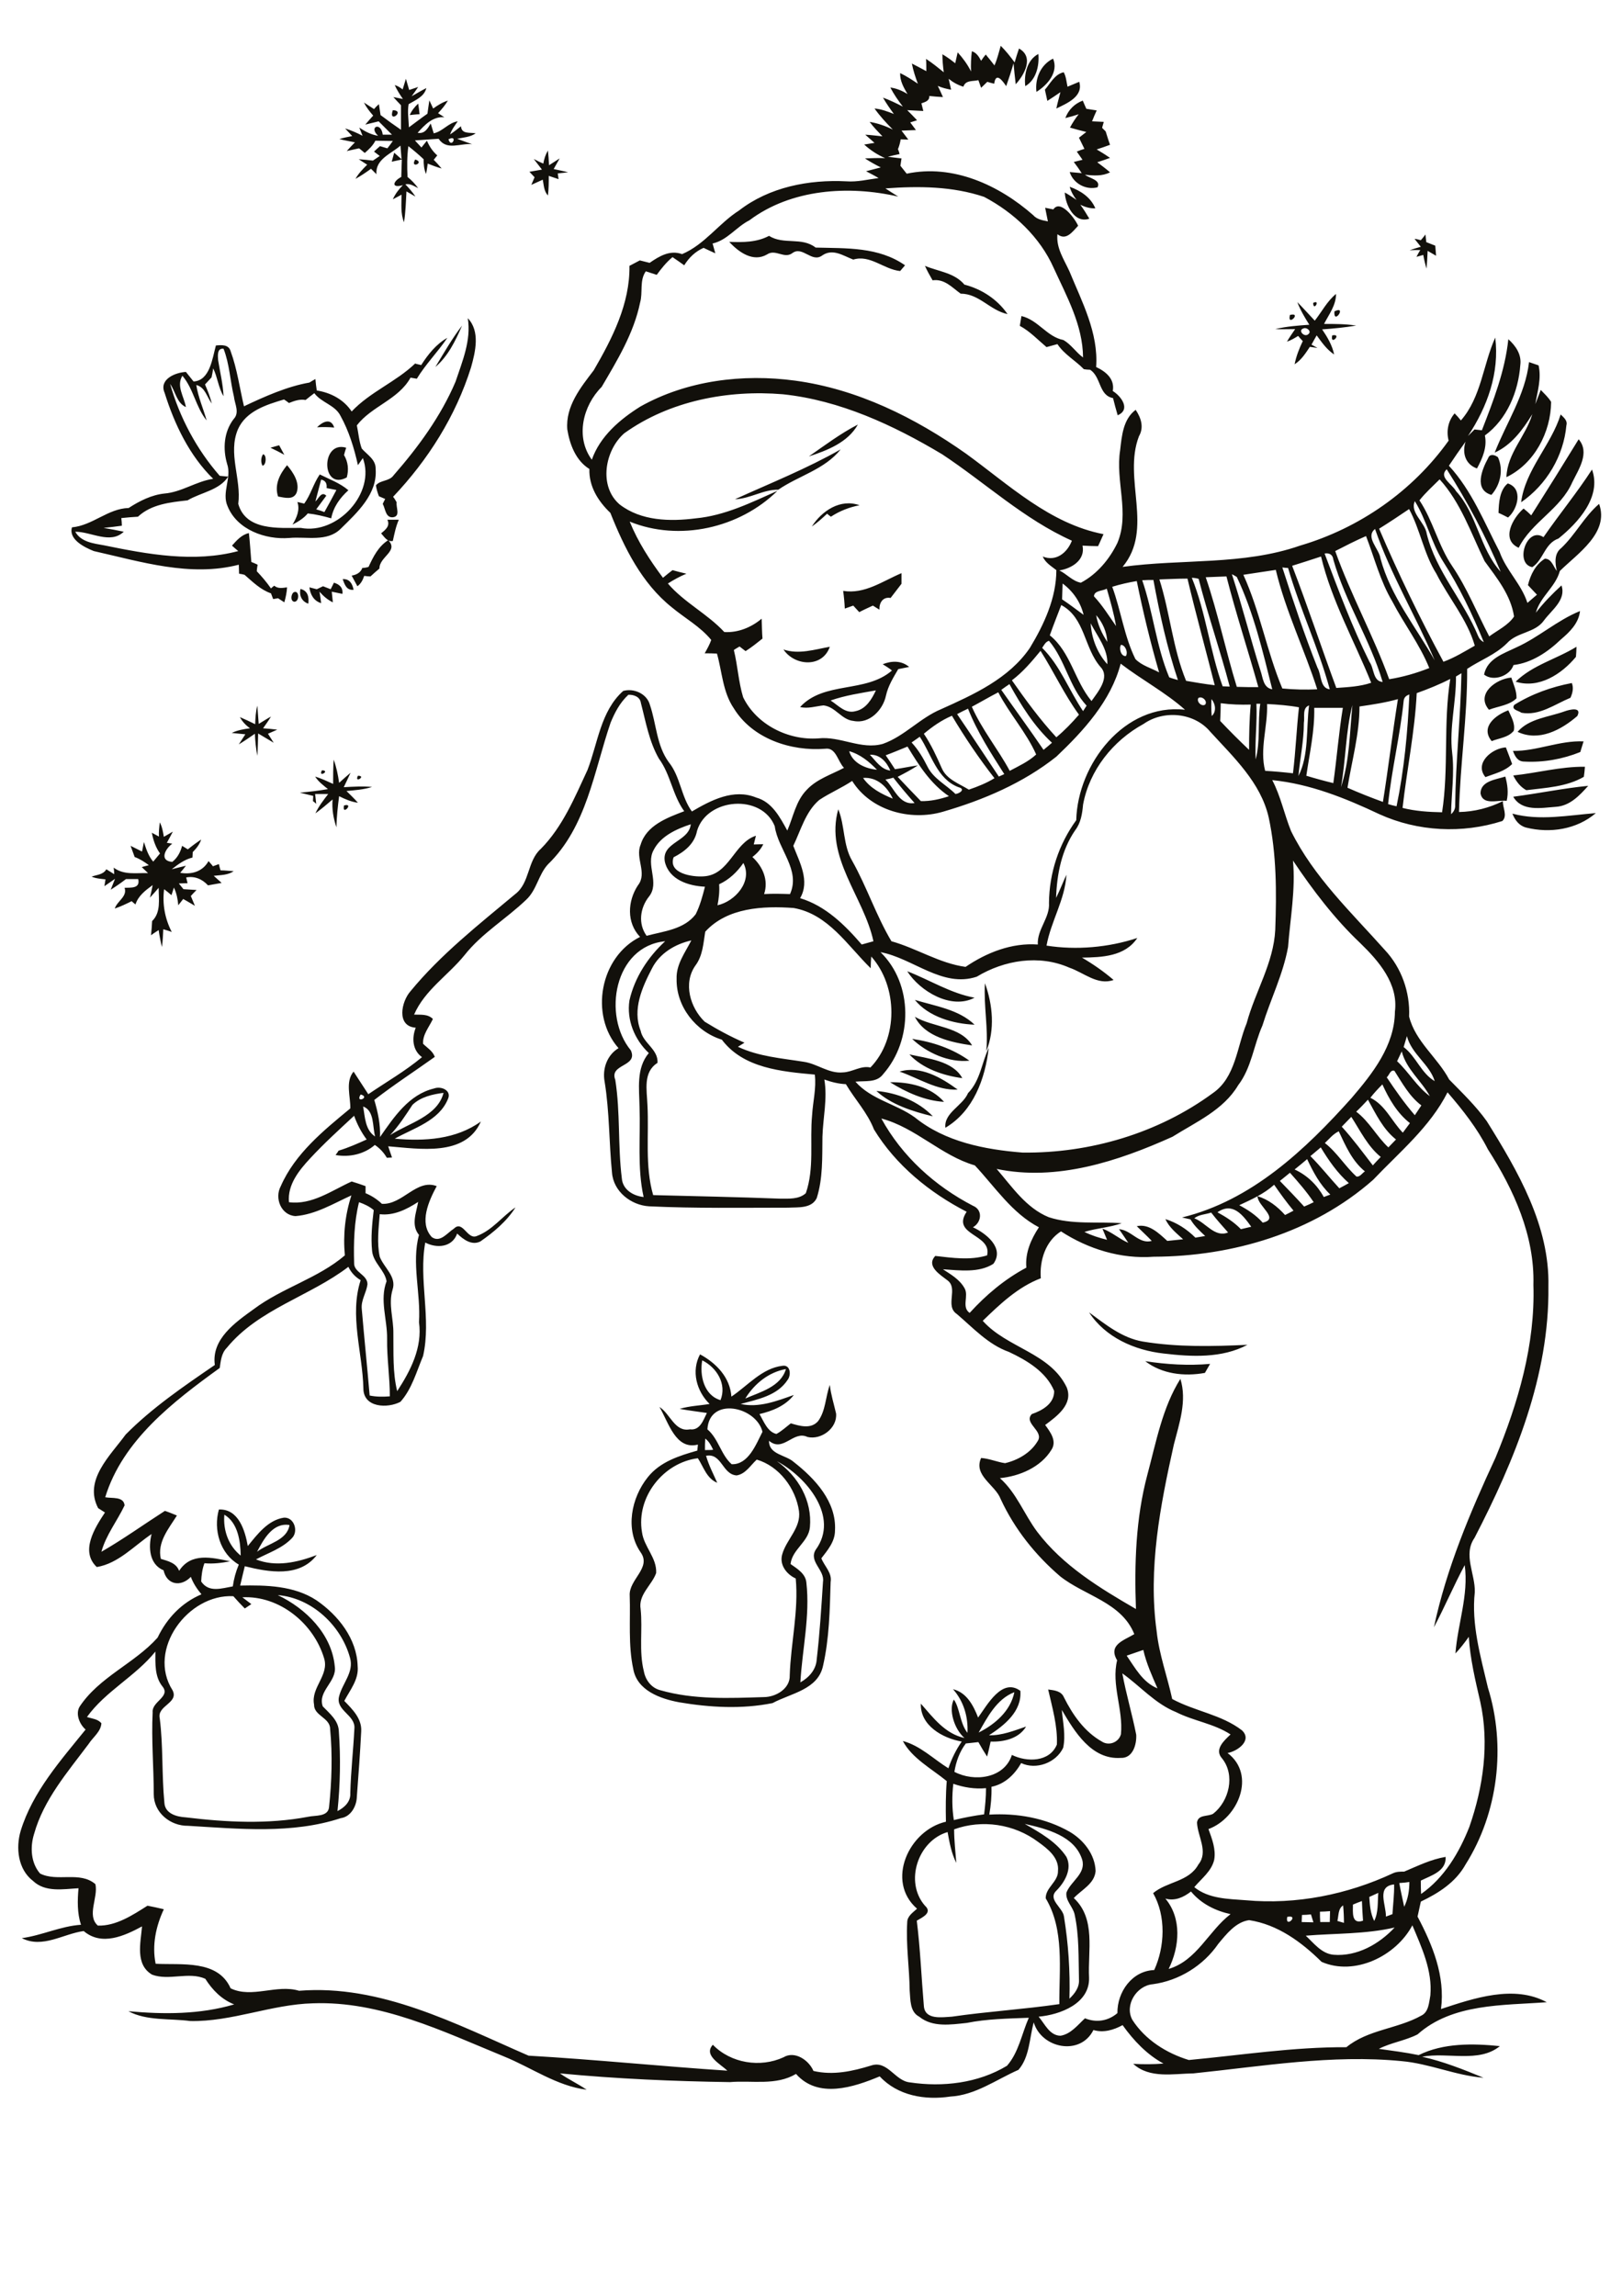 <?xml version="1.0" encoding="utf-8"?>
<!-- Generator: Adobe Illustrator 21.0.2, SVG Export Plug-In . SVG Version: 6.00 Build 0)  -->
<svg version="1.2" baseProfile="tiny" id="Layer_1" xmlns="http://www.w3.org/2000/svg" xmlns:xlink="http://www.w3.org/1999/xlink"
	 x="0px" y="0px" viewBox="0 0 595 842" overflow="scroll" xml:space="preserve">
<path fill="#12100B" d="M420.1,499.2c7.8,1.2,15.8,1.7,23.8,1c-0.6,1.1-1.3,2.2-1.9,3.3C434.4,504.9,426.2,503.9,420.1,499.2
	 M285,535.9c7.8,5.5,13,14.5,12.1,24.2c-0.5,5.4-6.5,8.1-7.1,13.5c2.4,1.7,5.5,3.5,5.8,6.8c1.4,12.2-1.5,24.4-2.2,36.6
	c3.2-1.8,5.8-4.7,6-8.5c1.1-9.4,1.7-19,2.3-28.4c0.7-4.3-5.3-7.4-2.7-11.7C308.1,556.3,295.8,541.6,285,535.9 M259,533.9
	c1,3.5,2.7,6.7,4.1,9.9c-3.9-1.6-5-5.8-7.1-9c-12.7,1.6-22.7,14.3-20.5,27.1c0.7,5.4,5.5,9.4,5.2,15c-1.6,4.5-6.6,7.9-5.7,13.2
	c0.8,7.6-0.7,15.4,1.2,22.9c0.6,3.2,2.8,6.1,6.1,6.9c12.3,3.5,25.3,2.9,37.9,2.5c4.4,0,9.7-3.1,9.5-8c0.4-11.9,3.3-23.6,2.2-35.5
	c-3.3-1.5-6-4.9-5-8.7c1.5-5.6,7-9.8,6.2-16c-1.2-8.4-7.3-16.5-15.5-18.9c-2.3,2.1-4.1,5.3-7.4,5.8
	C264.9,540.7,264.8,532.8,259,533.9 M258.7,527.6c-0.1,1.4-0.1,2.8-0.1,4.2c0.8,0,2.3,0,3-0.1C260.9,530.2,260.1,528.6,258.7,527.6
	 M259.5,524.2c4.1,3.5,5,9.4,8.9,12.8c6.1,0.2,8.9-7.2,11.3-11.9C277.4,515.8,260.2,512.1,259.5,524.2 M273.4,512.9
	c5.5-2.4,13-4.3,14.9-10.8C282,503.2,276.7,507.5,273.4,512.9 M264.3,513.5c2.4-5.9-1.4-12-6.7-14.6
	C256.6,504.4,258.2,511.7,264.3,513.5 M260.3,514.9c-4.8-4.7-6.8-12.1-3.5-18.2c5.9,3.2,11,8.4,11.5,15.5c6-4,11.2-10.4,18.7-11.3
	c3-0.5,3.3,3.4,1.9,5.2c-3.8,5.8-11,7.1-17.2,8.8c6.6,1.5,13.3-1.1,19.5-3.3c-3.1,4-7.9,5.9-12.6,7c1.6,2.7,2.9,6.5,6.2,7.3
	c1.9-1,3.6-2.6,5.3-3.9c3.3,1,7.4,2.2,10-0.8c2.8-3.8,2.7-8.9,4.3-13.3c0.4,3.6,1.5,7,2.3,10.5c0.5,5.4-5.5,9.8-10.5,8.6
	c-5.2-2.5-8.9,5.8-14.1,1.4c-0.1,5.1,6.1,5.1,9.1,7.8c7.8,6.1,15.7,14.6,15.1,25.1c0,4.1-2.7,7.2-5,10.2c1.1,2.9,4,5.3,3.4,8.7
	c-0.3,10.3-0.5,20.8-2.8,30.8c-1.9,8.7-11.8,10-18.5,13.6c-11.3,2.3-23.1,1.6-34.3-0.3c-6.9-1.3-15.4-4.3-16.8-12.2
	c-1.9-8.8-1-18-1.3-26.9c-0.4-5.9,8.1-10.2,4-15.9c-5.8-8.4-3.4-20,2.6-27.5c4.5-5.7,11.5-7.9,18.2-9.8c0-0.5,0.2-1.6,0.2-2.2
	c-8.2,2.1-10.8-8.3-14.1-13.8c4,2.5,5.6,9.3,11.2,8.2c3.7,0.5,4.9-3.4,6.2-6c-3.3-0.5-6.7-0.9-10-1.5
	C253,515.6,256.7,515.5,260.3,514.9 M399.5,481.3c6,4.4,12.1,9.4,19.7,10.7c12.7,2.1,25.6,1.8,38.4,1.2c-9.4,5-20.5,4.4-30.7,3.2
	C416.2,495.2,405.5,490.5,399.5,481.3 M321.5,400.1c7.6,0.7,15.3,3.7,20.7,9.3C335,407.7,326.8,405.1,321.5,400.1 M326.5,396.9
	c7.1-0.1,14.9,1.6,19.8,7.2C339.3,403.7,332.4,400.6,326.5,396.9 M330,393c7.6-2.3,15.3,2.2,21.3,6.6C343.7,400,337,395.4,330,393
	 M333.6,386.7c6.6,1.5,15.9,2.3,19.4,8.7C346.1,394.5,338.4,391.9,333.6,386.7 M355.1,400.9c4.5-4.6,5-11.1,7.6-16.6
	c-1.3,11.3-5.6,23.2-15.9,29.3C346.2,408.1,353.1,405.6,355.1,400.9 M334.6,381c7.5,1.1,14.9,3.6,21,8
	C348.1,389.8,339.9,386.1,334.6,381 M335.6,372.9c6.7,3.9,16.8,3.5,21,10.5C349,382.3,339.3,380.3,335.6,372.9 M335.6,366.7
	c7.5,2.3,16.1,3.5,21.9,9.1C349.7,375.5,340.6,372.9,335.6,366.7 M361.3,360.6c2.9,7.8,3.7,17.2,0.5,24.9
	C362.6,377.2,360.8,369,361.3,360.6 M332.8,356.2c8.3,3.2,15.9,8.1,24.7,9.7C349,370.4,337.5,363.6,332.8,356.2 M58.6,301.6
	c0.9,1.6,1.2,3.5,1.5,5.3c1.1-0.6,2.2-1.3,3.3-1.9c-0.7,1.4-1.5,2.8-2.2,4.1c0.5,0.1,1.5,0.2,2,0.3c-2.6,1.9-4.9,6.3,0,6.7
	c1.9-1.5,3-3.6,3.6-5.9c0.7,0.4,1.4,0.9,2.1,1.3c1.6-1.3,3.2-2.5,4.9-3.6c-0.6,1.8-1.8,3.3-3.1,4.6c0,0.5-0.1,1.5-0.1,2
	c-2.9,0.7-5.3,2.5-7.6,4.3c1.7-0.4,3.4-0.9,5.2-1.3c-0.5,0.7-1.6,2-2.1,2.6c4.2,0.7,8.2-0.4,10.4-4.3c0.5,0.6,1.1,1.2,1.6,1.9
	c0.6-0.2,1.7-0.6,2.2-0.8c0.1,0.6,0.4,1.7,0.6,2.3c1.6,0,3.2,0.2,4.8,0.3c-2.1,1.5-4.8,1.4-7.3,1.7c1,0.9,1.9,1.7,2.9,2.6
	c-1.7,0.3-3.3,0.6-5,0.9c-2.1-2.3-4.9-3.5-8-2.9c0.1,0.5,0.4,1.6,0.5,2.1c-0.8,0-2.4,0.1-3.2,0.1c0.4,0.5,1.3,1.6,1.7,2.1
	c1.6,0.1,3.2,0.2,4.8,0.3c-0.7,0.7-1.4,1.4-2.1,2.2c0.5,1.2,1,2.4,1.5,3.6c-1.4-0.8-2.8-1.7-4.3-2.5c-0.6,0.8-1.2,1.5-1.8,2.3
	c-0.2-2.2-0.6-4.4-1.6-6.5c-0.2,0.7-0.7,2.1-0.9,2.8c-0.9-0.8-1.8-1.5-2.7-2.2c-0.7,5.5,0.3,10.8,2.8,15.7c-1-0.4-2.1-0.7-3.1-1
	c-0.1,2.2-0.2,4.3-0.5,6.5c-0.5-2-0.9-4.1-1.2-6.2c-0.9,0.6-1.9,1.2-2.8,1.9c0.2-1.7,0.3-3.5,0.4-5.2c3.3-3.2,2.4-8,2.4-12.2
	c-1,1.2-2.1,2.4-3.2,3.6c0.3-1.1,0.8-3.5,1-4.6c-2.6,1.9-5.3,3.9-6.3,7.1c-0.4-0.3-1.1-0.9-1.4-1.2c-2,1-4.1,2-6.2,2.7
	c0.9-2.8,4.7-4.4,3.6-7.6c2.4-0.1,5.8,0.3,5-3.2c-1.5,0-3,0-4.5,0c-1.8,1.4-3.7,2.7-5.6,3.9c0.5-1.3,1.1-2.7,1.6-4
	c-1.3,0.9-2.6,1.8-3.9,2.7c0.1-0.6,0.3-1.9,0.4-2.5c-1.7-0.2-3.5-0.3-5.1-1c1.9-0.7,4.3-0.7,5.4-2.7c1,0.6,1.9,1.2,2.9,1.8
	c0-0.6-0.1-1.8-0.2-2.4c3.7,2.8,8.3,1.9,12.6,2c-0.8-0.7-1.5-1.5-2.3-2.2c0.6-0.2,1.9-0.5,2.6-0.7c-1.6-1.2-3.3-2.3-5.2-3
	c-0.5-1.4-1-2.8-1.5-4.1c1.4,0.7,2.8,1.4,4.2,2.1c0.2-0.9,0.5-2.6,0.7-3.5c0.8,2.5,1.6,5.1,3.4,7.2c0.8-1,1.7-2,2.5-3
	c-1.6-2.2-2.5-4.9-3-7.6c0.6,0.3,1.9,1,2.6,1.4C58.2,305.2,58.4,303.4,58.6,301.6 M554.8,298.4c10,2.7,20.5,0.6,30.6-0.2
	c-7,6-16.8,7.5-25.6,5.3C557.2,302.8,555.7,300.7,554.8,298.4 M120.4,297.3C121,297.9,121,297.9,120.4,297.3 M126.2,295.4
	C130.1,294.3,125.3,299.5,126.2,295.4 M555.1,292.2c9.2-1.2,18.3-3.1,27.5-4c-3.2,3.6-6.8,7.4-11.9,7.7
	C565.3,296.3,558.3,297.7,555.1,292.2 M543.1,291c0-4.6,5.7-5.1,9.1-6.2c0.8,2.9,1.2,5.9,0.5,8.9C549.4,293.3,544,295.5,543.1,291
	 M131.3,284.5C134.6,284.5,129.8,287.5,131.3,284.5 M118.1,282.5C121.4,282.6,116.5,285.4,118.1,282.5 M555.1,284.4
	c8.8-0.9,17.3-3.3,26.3-3.2c-0.1,1.2-0.2,2.5-0.4,3.7c-6.4,3.7-13.9,4-21.1,4.9C557.7,288.6,556.2,286.6,555.1,284.4 M122.4,278.6
	c1,2.7,1.6,5.6,2,8.5c1.4-1.3,2.8-2.5,4.2-3.7c-0.8,1.8-1.7,3.6-2.5,5.3c3.5-0.2,7-0.4,10.4-0.1c-3.1,1-6.3,1.2-9.4,1.5
	c1.4,1.4,2.9,2.8,4.2,4.3c-2.4-0.3-4.7-1.3-6.9-2.4c-0.5,3.8-0.9,7.6-1,11.4c-1.1-3.3-1.7-6.7-1.4-10.2c-2.1,1.8-4.1,3.5-6.3,5.1
	c1.2-2.6,3-4.9,4.7-7.1c-1.2,0-3.6,0-4.8,0c0.1,0.9,0.3,2.7,0.4,3.6c-0.3-0.3-0.9-0.8-1.2-1c0-0.5,0.1-1.5,0.1-1.9
	c-1.6-0.4-3.3-0.8-4.9-1.2c3.4-0.3,6.9-0.7,10.3-1.3c-1.7-1.4-3.5-2.7-4.7-4.6c2.3,0.7,4.4,1.7,6.6,2.7
	C122.2,284.6,122.2,281.6,122.4,278.6 M544.9,285c-4.2-5.1,2.4-10.6,7.5-10.9c0.8,2,1.5,4,2.3,6.1C552,282.9,548.3,283.7,544.9,285
	 M555,275.4c8.8,0.1,17.1-3.9,25.9-3.5c-0.4,1.3-0.8,2.6-1.2,3.9c-6.4,2.6-13.6,3.9-20.6,3.5C556.7,279.3,555.7,277.3,555,275.4
	 M547.2,271.8c-4.3-5.2,1.5-9.6,6.1-11.3c1,2.3,2.6,4.8,2,7.5C553.3,270.5,549.9,270.7,547.2,271.8 M573.9,260.9
	c1.9-0.7,6.5-1.8,4.7,1.7c-5.9,5.1-14.1,9.5-21.9,5.8C560.9,263.5,568.1,263,573.9,260.9 M93.6,265.6c0.1-2.3,0.2-4.6,0.8-6.8
	c0.2,2.2,0.3,4.5,0.5,6.7c1.5-0.9,3-1.9,4.5-2.7c-0.9,1.5-1.9,2.9-2.9,4.3c1.7,0.1,3.5,0.3,5.2,0.5c-1.1,0.5-2.3,1-3.4,1.5
	c0.7,1.1,1.4,2.2,2.1,3.3c-1.9-1.1-3.8-2.3-5.7-3.4c-0.1,2.7-0.1,5.5-0.3,8.2c-0.5-2.7-0.8-5.4-0.9-8.1c-1.9,1.3-3.9,2.7-5.9,3.9
	c0.8-1.2,1.6-2.5,2.4-3.7c-1.7-0.2-3.4-0.3-5-0.5c2.1-1,4.4-1.4,6.7-1.7c-1.5-1.1-2.8-2.4-3.7-4.1C89.9,263.8,91.8,264.7,93.6,265.6
	 M555.5,258.5c6.4-4,13.7-6.6,21.1-8c0.7,1.8,0.3,3.6-0.5,5.4c-5.8,2.4-11.4,6.7-18,5.5C557.1,260.6,554.2,260.3,555.5,258.5
	 M546.2,260.3c-5-5.8,2.7-11.4,8.2-11.8c0.8,2.5,2,4.9,1.9,7.6C553.7,258.7,549.5,259,546.2,260.3 M304.7,256.9
	c2.8,1.8,5.5,5,9.2,3.9c3.8-0.8,5.9-4.4,7.4-7.6C315.7,254.2,310.1,255,304.7,256.9 M323.8,243.6c3.3-1.3,6.9-1.4,9.7,1
	c-1.3,0.3-2.7,0.5-4,0.8c-1.8,3.1-3.7,6.1-4.5,9.7c-1.1,5.3-6.1,10.5-11.9,9.3c-4.4-0.4-6.6-5.2-11-5.7c-2.9,0.3-5.7,1.3-8.6,0.6
	c8.8-9.6,24.1-5,33.7-13.4C326.1,245,324.9,244.3,323.8,243.6 M556,250c6.2-6.1,15-8.3,22.3-12.8c0,0.9-0.1,2.8-0.2,3.7
	C572.9,247.2,564.5,252.7,556,250 M287.4,238.2c5.6,1.9,11.4,0,17-1C301.7,245,291.5,244.3,287.4,238.2 M556.3,237.4
	c8.2-3.7,14.9-9.9,23.3-13.3c-0.5,4.5-3.8,7.7-7,10.4c-4.8,4.6-10.7,8.6-17.4,9.4c-1.3,4-7.4,6.2-10.8,3.5
	C545.6,241.5,551.6,239.7,556.3,237.4 M107.6,217.3c2.2-1.3,2.4,3.3,0.4,3.4C106.5,220.5,106.7,218.2,107.6,217.3 M110.2,216
	c2.7,0.6,3.2,2.9,2.9,5.4C110.7,220.6,109.7,218.4,110.2,216 M122.5,213.7c2,0.6,3.4,1.8,3.1,4.1c-1.3-0.3-2.6-0.5-3.9-0.8
	c0.1,1,0.3,2.9,0.4,3.9c-1.9-0.9-3.5-2.3-4.9-3.9c0.2,1.1,0.5,3.2,0.6,4.2c-2.7-0.8-4-3.2-4.3-5.8c0.7,0.2,2,0.5,2.7,0.7
	c0.6-0.3,1.7-0.8,2.3-1.1c0.9,0.4,1.9,0.7,2.8,1.1C121.6,215.5,122.2,214.3,122.5,213.7 M125.7,212.4c2.5-0.2,3.6,1.7,4,3.9
	C127.1,216.6,126.4,214.3,125.7,212.4 M309.3,216.7c7.9,1.3,14.5-3.6,21.4-6.5c0,1,0,2.9,0,3.9c-1.3,1.7-2.7,3.5-4,5.2
	c-2.8-0.5-4.2,1.7-4.1,4.3c-0.8-0.5-1.6-1-2.4-1.5c-1.7,0.8-3.3,1.5-5,2.4c-0.7-0.8-1.5-1.6-2.2-2.4c-1,0.4-2.1,0.7-3.1,1.1
	C309.8,221.1,309.6,218.9,309.3,216.7 M135.2,207.9c1.7-3.7,3.6-7.5,7.2-9.8c4,4-3.3,6.1-3.2,10.4c-1.1,0.9-2.2,1.9-3.3,2.9
	c-0.6,0-1.7-0.1-2.3-0.2c-0.5,1.5-1.2,2.9-2.5,3.8c-0.7-1.3-1.4-2.6-2.1-3.9c1.8-0.3,3.3-1.1,3.9-2.8
	C133.5,208.3,134.7,208.1,135.2,207.9 M142.1,190.6c1.4,0,2.8,0,4.2,0c-1.1,2.5-1.6,5.1-2.2,7.8c-2.1,0.4-3.1-1.5-4.3-2.8
	C141.4,194.3,143.2,192.9,142.1,190.6 M297.8,193.1c3.7-5.8,10.5-10.3,17.5-7.8c-3.7,0.7-7.3,2.1-10.5,4.2c-0.4-0.3-1.1-0.8-1.4-1.1
	C301.6,190.1,299.8,191.7,297.8,193.1 M549.7,188.1c0.1-3.7,0.4-8.4,3.4-10.8c5.7,1.8,3.7,9.4,0.1,12.5
	C552,189.2,550.9,188.6,549.7,188.1 M117.8,175.9c-0.7,2.7-1.4,5.3-2.1,8c1.2-1,2.2-3.9,4-2.1c-1.2,1.7-2.5,3.3-3.7,5
	c1,0.3,2,0.6,3,1c1.5-2.7,3-5.4,4.4-8.1c-1.2-0.2-2.4-0.5-3.6-0.7C120,177.3,119.4,176.2,117.8,175.9 M117.3,174
	c3.6,1.8,7.5,3.2,10.5,5.8c-3.1,2.8-5.5,6.1-6.3,10.3c-2.8-0.8-5.7-1.5-8.6-1.8c-1.5,1.8-3.5,3-5.6,4.1c1.5-2.5,2.8-5.3,1.8-8.3
	c0.8,0.2,1.6,0.4,2.5,0.6C114,181.4,115,177.3,117.3,174 M566.2,197c5.8-8.4,12.3-16.3,17.8-24.8c3.6,10-5.1,19.5-12.3,25.3
	c-5.1,1.8-5.5,7.8-9.6,10.5C555.5,206.8,560,192.9,566.2,197 M105.3,170.6c2.3,2.7,4.8,6.5,3.5,10.1c-1.2,2.8-4.4,1.8-6.8,1.4
	C100.6,177.8,102.6,173.9,105.3,170.6 M545.9,168c0.6-1.7,2.5-1.2,3.6-0.3c2.1,4.6,0.9,10.1-2.4,13.8
	C540.6,179.6,543.6,172.2,545.9,168 M96.5,166.6c1.4,0.2,1.2,4-0.2,4.2C95.6,169.6,95.7,167.7,96.5,166.6 M269.6,183.1
	c13-5.9,26.3-11.2,38.8-18.3c-5.9,7.4-15.5,9.7-22.9,14.8C280,179.5,275.2,182.9,269.6,183.1 M127.2,175.1
	c-9.4,5.1-9.6-13.7-0.2-10.9c-0.3,0.9-0.6,1.8-0.8,2.7C127.7,169.4,128,172.3,127.2,175.1 M99.2,164.2c1.1-0.3,2.2-0.6,3.2-0.9
	c0.6,1.2,1.3,2.3,1.9,3.5C102.7,165.9,100.9,165,99.2,164.2 M561.7,189c5.9-9.3,11.7-18.6,17.4-27.9c4.2,4.9,0,11-2.3,15.7
	c-4.3,9.9-14.9,14.6-19.7,24.1c-6.7-3-2.1-11,1.8-14.4C559.9,187.3,560.8,188.1,561.7,189 M296.7,167.4c5.9-4.1,11.6-8.4,18-11.7
	C311,162.3,303.4,165.2,296.7,167.4 M116.3,156.7c2-2,5.1-3.6,6.3,0.1C120.5,156.6,118.4,156.6,116.3,156.7 M572.5,152
	c1.1,1.1,2.6,2.2,2.1,4c-1,11.2-7.3,21.8-16.6,28.2C559.5,172.3,569,163.3,572.5,152 M560.9,132.8c1.2,0.4,2.3,0.8,3.5,1.2
	c1.1,4.8-0.4,9.5-1.2,14.2c0.7-1.7,1.3-3.5,2-5.2c1.3,1.4,2.8,2.7,3.8,4.4c-0.1,11.2-6.2,22.7-16.4,27.6c0.3-8.8,7.1-15,9.5-23.1
	c-3.5,5.7-7.6,11.3-13.8,14.1C552.6,155,559.5,144.9,560.9,132.8 M112.1,146.7c-2.1-0.4-4.1,0.3-6.1,1.1c-0.4-0.3-1.3-1-1.8-1.3
	c-6.4,1.9-13.9,4.2-16.9,10.9c-3.8,8.9,1.3,18.2,0.1,27.4c2.8,9.9,14.8,8.8,22.9,8.8c13.6,2.6,27.6-12.9,22.8-25.6
	c-0.5,0.7-1.4,2-1.8,2.6c-1.4-6.3-3.3-12.5-6.4-18.1c-2-4-7-4.8-9.6-8.3C114.2,145,113.1,145.9,112.1,146.7 M154.5,133.9
	c2.5-3.9,5.5-7.7,9.6-10c-3.5,5.2-8,9.7-11.2,15c-0.8-0.1-1.5-0.3-2.3-0.4c-4.5,8.1-14.2,10.4-19.7,17.5c0.6,2.8,0.8,5.8,1.8,8.5
	c2,2.3,5.2,4,5.1,7.5c0.7,9.2-6.8,16-12.8,21.9c-5,5-12.6,2.8-18.9,3.4c-8.7,0.7-19.1-3-22.6-11.6c-2.3-5.1,1.6-10.4-0.2-15.6
	c-1.6-5.5-1.2-11.7,2.4-16.4c2.3-2.4,0.4-5.5,0.1-8.3c-1.4-5.8-1.6-11.9-3.8-17.5c-2.4-0.3-2.1,2.5-2,4.1c0.7,4.5,1.8,8.8,2,13.3
	c-1.9-3.1-2.2-7-3.8-10.2c-0.1,0.8-0.4,2.5-0.6,3.3c-0.8,0.9-1.6,1.7-2.4,2.6c1,2.3,1.9,4.6,2.5,7c-1.8-2.3-2.4-6-5.7-6.8
	c0.7,4.5,2.6,8.7,3.8,13c-4-4.9-4.8-11.6-8.9-16.4c-2.3,3.8,0.6,7.6,1.3,11.5c-3.4-1.5-3.8-5.7-5.8-8.5c3.5,12.3,9.7,24,18.2,33.7
	c0.8,0.1,2.3,0.2,3.1,0.3c-3.2,5-10,5.8-14.9,8.7c-6.3,0.7-13.3,1.4-18.2,6c-2,0.1-4.1,0.3-6.1,0.5c0.1,0.9,0.2,1.9,0.2,2.8
	c-2.2,0.3-4.5,0.6-6.7,0.8c2.5,0.4,4.9,0.9,7.4,1.4c-4.9,4.7-11.9,0-17.8,0c2.1,3.8,6.7,4.3,10.6,5c16.1,3.3,33,6.4,49.2,2.1
	c-0.6-0.5-1.8-1.5-2.3-2c1.7-1.9,3.5-4,6.2-4.6c0.4,3.5,0.6,7.1,0.9,10.6c0.6,0.2,1.7,0.7,2.3,1c-0.1,0.6-0.3,1.8-0.3,2.4
	c1.9,2,3.6,4,5.2,6.3c0.3-0.3,0.9-0.8,1.2-1c1.4,1.2,3.1,0.8,4.7,0.6c-0.1,1.9-0.5,3.7-1,5.5c-0.8-0.5-1.5-1-2.3-1.5
	c-0.4,0.1-1.3,0.2-1.8,0.3c-0.3-0.7-0.5-1.4-0.8-2.1c-3.8-1.3-6.7-4.2-9.7-6.8c-0.7-0.2-1.3-0.3-2-0.4c0-1.1-0.1-2.2-0.1-3.3
	c-17.8,4.6-35.9-1.1-53.2-5c-3.5-1.4-9.3-4.3-8-8.7c7.6-0.7,13.2-6.9,20.8-7.1c4-2.6,8.4-4.8,13.1-5.3c6.3-0.5,11.7-4.5,17.9-5.4
	c-8.7-8.5-14.2-20-17.8-31.5c-2.2-5,3.9-7.5,7.8-7.7c0.9,1.2,1.9,2.3,2.8,3.5c6-0.3,6.9-8.5,8.2-13.2c2.1-0.2,4.7-0.4,5.4,2.1
	c2.4,6.5,3.3,13.5,4.9,20.2c7.6-3.6,15.9-7.3,24-8.7c0.5-0.3,1.6-1,2.2-1.3c0.1,1.4,0.3,2.8,0.5,4.2c5.1,0.8,9.9,3.3,12.8,7.7
	c6.8-7.2,16.2-10.8,23.3-17.6C152.6,133.5,153.9,133.7,154.5,133.9 M488.7,123C492.6,122.2,487.8,127.1,488.7,123 M159.7,134.6
	c3.1-5.1,6.1-10.4,9.8-15.2C167.1,125,164.3,130.7,159.7,134.6 M171.6,116.7c4.6,4.8,2.8,12.3,1.2,18c-5.6,17.9-15.8,34-28.6,47.5
	c0.5,0.6,0.9,1.3,1.3,2c-0.3,1.9,1.5,5.1-1.3,5.5c-2.8,0.3-2.8-3.1-3.8-4.9c0.2-0.5,0.7-1.4,0.9-1.8c-0.6-0.3-1.7-0.7-2.3-1
	c-0.5-1.3-0.9-2.6-1.1-4c1.6-2,4.9-1.4,6.5-3.7c9-10.3,17.3-21.6,22.7-34.3C169.6,132.5,172.9,124.8,171.6,116.7 M473.2,115.5
	C477.8,114.4,472,120.1,473.2,115.5 M489.5,114.2C494.3,111.8,489.1,119.5,489.5,114.2 M481.7,111.1
	C484.6,109.6,481.8,114.5,481.7,111.1 M478.3,120.4c-2.5,0.6,0.2,3.6,1.7,2.1C481.2,121.5,479.4,120,478.3,120.4 M482.3,117.6
	c2.6-3.3,4.5-7.1,7.8-9.8c0,4.2-2.6,7.5-4.4,11c3.9,0,7.9,0,11.8,0.6c-4.1,0.7-8.3,1.1-12.5,1.4c1.9,2.8,3.7,5.8,4.4,9.2
	c-2.7-1.8-4.5-4.4-6.4-7c-0.5,0.8-1.4,2.5-1.9,3.4c0.5,0.3,1.7,0.9,2.2,1.2c-1-0.1-1.9-0.3-2.8-0.4c-1.6,2.4-3.1,4.8-5.6,6.4
	c0.6-3,1.7-5.8,3-8.5c-0.6-0.6-1.2-1.3-1.7-1.9c-1.3,0.8-2.6,1.6-4.1,2.1c0.9-1.6,2-3.1,3-4.6c-2.4,0-4.9,0.1-7.3,0
	c4.1-1,8.3-1.3,12.5-1.6c-1.7-2.7-3.3-5.4-4.4-8.3C478.1,113,480.1,115.3,482.3,117.6 M339.3,97.5c5,2.1,10.8,2.5,14.5,6.9
	c6.3,1.6,12.1,5.4,15.8,10.8c-6.5-1.4-10.4-7.5-17.2-7.5c-3.2-2.3-5.9-5.5-10.3-4.9C341.1,101.1,340.1,99.3,339.3,97.5 M267.5,88.7
	c5,0.2,10.1,0.2,14.6-2.2c5.4,3.4,12,0.3,17.1,4.3c11.3,0.3,23.1-0.3,32.8,6.5c-0.6,0.7-1.2,1.4-1.8,2.1c-6-0.6-11-6.1-17.2-4.2
	c-3.7-1.4-7.5-4.2-11.4-1.5c-3.8,2.8-7.2-3.6-10.9-0.9c-3,2.3-6.2-1.6-9.3,0.5C276.3,96.3,271,92.5,267.5,88.7 M521.2,88.1
	c0.6-0.7,1.2-1.4,1.7-2.1c0.1,0.7,0.2,2.1,0.3,2.8c1.1,0.4,2.2,0.9,3.3,1.3c0.1,1.3,0.2,2.5,0.3,3.7c-1-0.6-2.1-1.2-3.1-1.8
	c-0.1,2.2-0.2,4.3-0.4,6.5c-0.5-1.6-0.9-3.3-1.2-5c-0.6,0.2-1.9,0.5-2.5,0.7c0.3-0.6,1-1.9,1.4-2.5c-1,0-2.9,0-3.9,0.1
	c1.3-0.5,2.7-0.9,4.1-1.3c-0.8-1-1.5-1.9-2.3-2.9C519.4,87.6,520.6,87.9,521.2,88.1 M392.4,68.5c3.9,1.4,7.7,3.8,9.4,7.9
	c-2,0.1-3.8-0.5-5.5-1.3c1.2,1.6,2.3,3.4,3.3,5.1c-5.5,1.9-8.8-5.1-9-9.6c1.5,0.8,2.9,1.8,4.3,2.7C393.8,71.9,392.9,70.3,392.4,68.5
	 M152.3,58.5C156.1,59.6,150.2,62.1,152.3,58.5 M199.3,60c0.3-1.7,0.8-3.3,1.7-4.8c0.2,1.8,0.3,3.6,0.4,5.4c1.3-0.8,2.6-1.7,3.9-2.5
	c-0.7,1.3-1.5,2.6-2.2,3.9c1.8,0.4,3.5,0.7,5.3,1.2c-0.9,0.1-2.8,0.3-3.8,0.4c0.1,0.5,0.2,1.6,0.3,2.1c-1.2-0.4-2.4-0.8-3.6-1.2
	c0,2.4,0,4.8-0.3,7.2c-1.5-1.6-1.5-3.8-1.9-5.8c-1.4,0.6-2.8,1.3-4.2,1.9c0.3-0.7,0.9-2.1,1.2-2.8c-0.5-0.5-1.4-1.5-1.9-2
	c1.5-0.3,3.1-0.5,4.6-0.8c-1-1.3-2-2.6-3-3.9C196.9,58.9,198.1,59.5,199.3,60 M144.1,40.4C148.9,40.6,142.3,45.6,144.1,40.4
	 M390.8,43.3c1.1-3,3.4-5.3,6.4-6.4c0.3,0.8,1,2.3,1.3,3c1.3,0.2,2.5,0.4,3.8,0.6c-0.6,1.3-1.2,2.7-1.7,4c1.4,0.1,2.9,0.1,4.3,0.2
	c-0.1,0.5-0.5,1.6-0.6,2.2c0.3,0.3,1,1,1.3,1.3c0.5,1.6,1,3.3,1.6,4.9c-1.6,0.6-3.3,1.2-4.9,1.7c1.7,1,3.3,2,4.9,3.1
	c-1.6,0.6-3.1,1.1-4.7,1.6c1.6,1.2,3.2,2.4,4.7,3.7c-2.9,1.5-6.1,1.2-9.2,0.9c1.6,1.3,6,1.9,4.6,4.6c-4.2,1.1-8.9-1.4-10.2-5.6
	c1.1,0.1,3.3,0.3,4.4,0.4c-0.9-1.4-1.9-2.8-2.9-4.1c0.8-0.2,2.4-0.6,3.2-0.8c-0.7-1-1.4-2-2.1-3c0.9-0.4,1.8-0.7,2.8-1
	c-0.7-1.4-1.3-2.7-2-4.1c0.9-0.7,1.8-1.4,2.7-2.1c-2-0.5-4-1-6-1.6c0.9-1.7,2-3.4,3.2-4.9C394.2,42.4,392.5,42.9,390.8,43.3
	 M150.3,42.2c0.7-1.6,1.8-3,3.1-4.2c0.2,1.3,0.4,2.6,0.5,3.9C153,41.9,151.2,42.1,150.3,42.2 M164.5,51.1
	C165.6,54.8,168.2,49.1,164.5,51.1 M147.7,32.8c0.4-1.3,0.8-2.6,1.2-3.9c0.4,1.4,0.8,2.7,1.2,4.1c0.8-0.3,2.5-0.8,3.3-1.1
	c-0.6,0.9-1.8,2.6-2.4,3.4c1.8-1,3.6-2.1,5.4-3c-0.8,3.2-4,4.4-6.5,5.9c-0.5,2.8,0,5.6,0.1,8.5c2.3-1.7,4.5-3.4,6.8-5
	c0.2-1.7,0.5-3.3,0.7-4.9c0.5,1,0.9,2,1.4,3c1.7-1.2,3.4-2.3,5.4-2.9c-1,1.7-2.3,3.2-3.6,4.6c0.8,0.5,1.5,1,2.3,1.5
	c-4.2-0.4-7.2,2.8-9.8,5.7c2.6,0.5,3.7-1.6,4.8-3.4c0.3,0.9,0.8,2.7,1.1,3.6c3.3-0.7,5.4-3.9,8.8-4.4c-1,1.5-2.2,3-2.8,4.8
	c1.4-0.9,2.7-2,4-3c0.2,3,3.3,2.2,5.4,2.6c-2,1.4-4.5,1.5-6.8,2c1.8,0.7,3.6,1.3,5.5,2c-4.3-0.5-9.3,2.5-12.3-2
	c-2.9,0.2-5.8,0.4-8.7,0.6c0.8,0.9,1.6,1.7,2.4,2.6c0.7-0.8,1.3-1.7,2-2.5c0.9,2.1,2.1,3.9,3.8,5.4c-0.3,0.4-1,1.2-1.3,1.6
	c1,1,2,2.1,2.9,3.2c-1.7-0.5-3.4-1.1-5.1-1.8c-0.1,0.9-0.4,2.8-0.6,3.8c-0.8-1.7-0.9-3.6-0.9-5.4c-1.8-1.7-3.7-3.3-5.6-4.8
	c-0.5,3.7-0.5,7.5-0.3,11.3c1.5,1.2,2.8,2.6,3.9,4.1c-1.5-0.7-2.9-1.8-4.7-1.4c1.3,1.4,2.6,2.8,3.7,4.5c-1.1-0.6-2.2-1.3-3.3-1.9
	c-0.2,3.8-0.3,7.6-0.9,11.3c-1.3-3.2-0.9-6.7-0.9-10.1c-0.8,0.4-2.4,1.3-3.2,1.7c0.9-2,2.2-3.7,3.7-5.2c-4.5,1.3-3.6-1.5-0.6-3
	c0.1-2.1,0.1-4.3,0.2-6.4c-0.9,0.2-2.8,0.6-3.7,0.8c0.3-1.1,0.6-2.2,0.9-3.3c0.7,0.6,2,1.8,2.7,2.4c-0.1-1.3-0.3-3.8-0.4-5
	c-3.4,3-9.3,5-8.8,10.5c-0.5-0.5-1.5-1.5-2-2c-1.8,1.3-3.7,2.6-5.7,3.7c1.1-2,2.7-3.6,4.3-5.2c-1.1-0.7-2.1-1.3-3.1-2
	c1.7,0.1,3.5,0.3,5.2,0.5c0.6-0.4,1.9-1.3,2.5-1.7c-0.5-0.4-1.6-1.2-2.1-1.6c0.5-0.5,1.6-1.5,2.2-2c0.9,0.3,1.8,0.5,2.7,0.8
	c0.7-0.9,1.4-1.8,2-2.7c-2.1,0-4.2-0.1-6.4-0.1c-0.9,1.8-2.4,3.2-3.9,4.5c-0.5-0.4-1.5-1.3-2.1-1.7c-1.5,0.3-3,0.7-4.5,1
	c1-1.1,2-2.2,3-3.2c-1.9-0.4-3.8-0.7-5.7-1.2c1.6-0.5,3.1-0.8,4.7-1.1c-0.9-0.9-1.7-1.9-2.6-2.8c2.2,0.7,4.3,1.6,6.4,2.7
	c-0.3-0.8-0.9-2.3-1.2-3c2.1,1.4,4.3,2.6,6.9,3c-3.6-3.3,1.1-5.3,1.7-0.4c1.1,0,2.3,0,3.4,0c-1.6-1.6-3.3-3.3-4.9-4.9
	c-1.6,0.4-3.3,0.8-4.9,1.2c0.9-1.1,1.9-2.2,2.9-3.3c-1.3-1.5-2.5-3-3.4-4.8c1.2,0.8,2.5,1.6,3.7,2.4c0.4-0.5,1.3-1.4,1.8-1.8
	c0.2,1.3,0.4,2.7,0.6,4c2.5,1.9,5,3.7,7.5,5.4c0-3,0-6,0-9c-0.7-0.7-2.1-2.2-2.8-3c0.9,0.2,2.6,0.5,3.5,0.7c-1.1-1.6-2.2-3.3-3-5.1
	C145.9,31.5,146.8,32.1,147.7,32.8 M383.3,32.9c2-2.3,3.6-5.7,6.9-6.4c0.9,1.6,1,3.5,1.4,5.3c1.4-0.6,2.9-1.2,4.3-1.8
	c1.6,5.4-4.5,7.9-8.4,9.8c0.4-2,1-4,1.5-6c-1.6,1.1-3.2,2.2-4.8,3.2C383.9,35.7,383.6,34.3,383.3,32.9 M380.2,33.7
	c-0.6-5,1.6-10,6.1-12.2C388.4,26.5,384.2,31.2,380.2,33.7 M376.1,31.6c-0.5-4.3,0.6-9.6,4.8-11.8C381.3,24.1,380.1,29.3,376.1,31.6
	 M479,709.9c3,2.8,5.8,6.6,10.2,7c8.6,0.7,16.7-3.9,22.4-10C500.8,709.4,489.8,709,479,709.9 M446.9,712.9c-5.5,8-14.4,13.5-24,14.8
	c-6,0.5-10.5,7.7-7.5,13.1c4.7,7.3,12.5,12.2,20.7,14.7c19.2-1.8,38.4-4.8,57.8-4.7c7.9-6.5,18.8-6.7,27.5-11.6
	c2.7-1.3,2.8-4.8,3.3-7.4c0.8-9.1-3.2-17.6-6.6-25.7c-6,11.3-21.2,18.7-33.3,13.4c-7.4-7.3-16.1-13.7-26.6-15.3
	C453.3,704.9,449.9,709.3,446.9,712.9 M472.2,703C471.3,707.5,476.9,702.1,472.2,703 M477.6,702.3c0,0.6-0.1,1.9-0.1,2.6
	c1.4,0,2.9,0.1,4.3,0.1c-0.3-1-0.6-1.9-0.9-2.9C479.8,702.2,478.7,702.3,477.6,702.3 M484.2,701.1c0,1.3,0,2.5,0.1,3.8
	c1.2,0,2.3,0,3.5,0c0-1.3,0.1-2.7,0.1-4C486.7,701,485.4,701.1,484.2,701.1 M490.6,704.5c0.6,0.2,1.8,0.5,2.4,0.7
	c0-2.1-0.1-4.3-0.3-6.4C490.8,700,491.1,702.5,490.6,704.5 M496.3,698.5c0,2.8-0.6,7.4,3.7,5.9c-0.2-2.4-0.3-4.8-0.4-7.2
	C498.5,697.6,497.4,698,496.3,698.5 M502.3,695.7c0.2,3,0.4,6,1.8,8.8c1.6-3.2,1.2-6.8,1.5-10.3
	C504.8,694.6,503.1,695.3,502.3,695.7 M427.5,696.3c6.1,7.3,5.2,17.7,1.2,25.8c10.4-3.1,14.6-13.9,22.7-20.1
	c-5.5-1.2-10.8-3.8-14.5-8.3C434.2,695.8,431,697.3,427.5,696.3 M508.4,702.9c0.8-0.3,1.6-0.6,2.4-0.9c0.2-3.6,0.7-7.3,0.6-10.9
	C504.8,691.8,508.5,698.6,508.4,702.9 M513.3,690.6c0.5,2.9,1.2,5.8,1.8,8.7c1.4-2.8,1.9-6,1.9-9.1
	C515.8,690.4,514.6,690.5,513.3,690.6 M375.9,668.9c5.6,3.2,11.7,6.6,15.3,12.1c2.2,4.4-0.6,9.3-3.8,12.5c-3.1,3.2,2.5,6.1,2.9,9.4
	c1.6,9.9,2.3,20,2,30.1c1.9-1.8,3.7-4.1,3.5-7c-0.2-8,0.1-16.1-1.6-23.9c-0.6-2.8-3.4-5-3-8c1.6-4.2,7.2-6.9,5.8-12
	C394.3,673.3,383.9,670.7,375.9,668.9 M350,670.9c0,4.1,0.5,8.2,0.8,12.3c-1.8-3.5-2.5-7.5-3.2-11.3c-10.9,3.2-15.9,18.3-8.3,27
	c2.9,2.6-1,4.3-3,5.5c1.3,10.4,1.7,20.8,2.6,31.3c0.4,5.2,6.7,4.1,10.3,3.9c13.1-1.9,26.3-2.7,39.4-4.6c-0.1-12.9,1.9-27.3-5-38.8
	c-0.1-3.9,4.6-6.1,4.5-10c0.5-4.9-3.8-8.2-7.3-10.7C372,668.9,360.2,667.2,350,670.9 M349.7,654.2c-0.5,4.4-0.5,8.9,0.2,13.3
	c3.7-0.9,7.4-1.6,11.1-2.1c0.4-3.2,0.7-6.4,0.7-9.6C357.5,656.2,353.5,655.5,349.7,654.2 M359,635.4c6-3,11.7-7.9,13.1-14.8
	C365.6,623.1,362.2,629.8,359,635.4 M411.7,613.7c1.4,7.6,3.6,14.9,5.1,22.5c0.2,3.5-1.2,8.7-5.7,8.5c-10.7,0.7-16.9-9.6-21.6-17.6
	c0.4,4.6,1.5,9.3,0.5,13.9c-2.6,5.5-9.9,8.2-15.4,5.6c-2.4,4.2-6,7.7-10.9,8.7c0.1,3.4-0.2,6.8-0.8,10.2c10.1-0.6,20.6,1.2,29.5,6.3
	c5.1,3,9.3,8.3,9.5,14.4c-0.4,4.7-5.1,6.8-8,9.9c8.2,7.6,5.1,19.4,5.6,29.2c0.3,9.5-10.6,13.6-18.5,14.3c2.3,2.7,4,6.9,8,7
	c3.8-0.6,6.3-3.9,9-6.4c4.2,1.7,8.5,1,11.9-1.9c-0.1-7.8,5.4-15.5,13.5-15.8c3.9-8.5,4.4-19.8-0.4-28.2c5.1-4.3,13.1-4.1,16.6-10.5
	c3.8-4.7-0.3-10.3-0.5-15.4c0.4-3,3.9-2.1,5.9-3.2c5.9-4.6,8.2-14.2,3.3-20.3c-3-3.3,0.8-6.6,3.1-8.8c-6.1-4-13.5-4.9-20-8.2
	C423.7,624.8,418.2,618.3,411.7,613.7 M413.3,607.2c3.1,4.5,5.9,9.8,11.3,12c-2-4.6-4.1-9.2-5.2-14.1
	C417.3,605.8,415.3,606.5,413.3,607.2 M101.9,585c10.3,4.9,19.8,14.3,20.9,26.1c0.9,5.6-6.4,9.1-4.4,14.7c2.5,2.6,5.8,5.2,5.9,9.2
	c0.7,9.7,0.5,19.5-0.5,29.2c2.6-1.3,4.9-3.5,4.7-6.6c0.2-7.9,1.1-15.7,1.5-23.6c0.5-5.1-7-6.6-5.6-11.9c1.2-4.8,5.5-8.8,4-14.1
	C125.2,596.2,114.4,586,101.9,585 M63.3,619.9c2.4,4.7-5.8,5.6-4.7,10.3c1.3,10.3,0.7,20.6,1.7,30.9c0.2,4,4.4,5.2,7.8,5.4
	c14.9,1.8,30.1,2.6,44.9-0.2c2.6-0.6,7.3,0.1,7.7-3.5c1-9.5,1.3-19.2,0.4-28.7c0-4.2-6-4.8-5.9-9c-1.2-6.2,5.6-10.7,3.7-16.9
	c-3.8-12.8-16.4-23.1-30-22.4c1.1,0.8,2.2,1.7,3.3,2.5c-0.6,0.4-1.8,1.2-2.4,1.6c-1.5-1.5-2.9-3-4.2-4.5
	C69,584.5,53.8,605,63.3,619.9 M94.3,569.1c4-3.1,11-4.1,11.9-9.8C100.1,558.3,96.7,564.5,94.3,569.1 M82.3,555.5
	c-0.5,5.7,1.5,11.4,6,15C88.2,565.2,87.3,558.5,82.3,555.5 M438.1,446.8c4.3,1.6,7.5,7.2,12.4,5.2c-2.1-2.4-4.3-4.8-6.2-7.3
	C442.3,445.4,439.8,445.4,438.1,446.8 M446.6,444.6c3.1,1.7,6.1,3.6,8.6,6.2c1.3-0.3,2.5-0.6,3.8-0.9
	C455.9,445.6,452.2,440.7,446.6,444.6 M139.3,445.3c-0.4,5.2-1.1,10.5,0,15.6c1.5,4,6.3,7.3,4.7,12.1c-1.6,5.3,0.4,10.7,0.3,16
	c0.1,7.1-0.3,14.3,1.4,21.2c4.9-7.5,9.3-16,8-25.3c0.7-10.6-2.8-21.7,0-32c-3-3.6-1-8.1-0.3-12.1
	C149.1,443.6,144.4,445.9,139.3,445.3 M131.7,440.9c-1.8,7.2-2,14.8-1.8,22.2c-0.2,3.6,4.9,4.3,4.9,7.9c-0.4,3.1-2.4,5.8-2.1,9
	c0.9,10.6,2,21.2,2.9,31.8c2.4,0.5,4.9,0.5,7.4,0.3c0-7.1-1.1-14.1-1-21.1c0.1-7.1-2.8-14.2-0.2-21.1c-0.6-4-4.9-6.8-5.3-11.1
	c-0.5-5,0-10,0.6-15C135.6,442.5,133.7,441.6,131.7,440.9 M454.6,442c3.2,1.7,6.2,3.7,8.6,6.4c6.4-1.4-1.9-6.1-1.9-9.7
	c4,1.2,7.3,3.8,10.1,6.9c1-0.5,2-1,3.1-1.6c-2.5-3-4.9-6.3-7.1-9.5C463.6,437.9,459.1,439.9,454.6,442 M469.5,433.1
	c3,3.1,6,6.2,8.9,9.4c1.2-0.5,2.3-1,3.5-1.6c-2.6-3.9-5.6-7.3-8.7-10.8C471.9,431.2,470.7,432.1,469.5,433.1 M474.9,428.9
	c4.6,2.1,8.3,5.7,10.7,10.1c0.8-0.3,1.6-0.6,2.4-0.9c-3.8-3.6-6.3-8.3-8.5-13C478,426.4,476.5,427.6,474.9,428.9 M480.7,424
	c3.8,3.8,7,7.9,10.6,11.8c1.2-0.6,2.4-1.3,3.5-1.9c-4.2-3.7-7.4-8.3-10.3-13.1C483.3,421.8,482,422.9,480.7,424 M486,419.2
	c4.5,3.5,7.4,8.5,11.6,12.3c1.3,0.2,2.1-1.3,3.1-1.9c-4.7-3.8-7.1-9.4-9.6-14.7C489,415.9,487.6,417.7,486,419.2 M323.3,410.2
	c7.6,13.9,19.7,24.8,33.6,32c3.7,1.5,3.2,6.1,0,7.9c4.8,2.2,11.7,7.6,7.5,13.4c-5.3,3.4-12.4,2.4-18.5,2c2.9,1.9,6.1,3.7,7.9,6.9
	c1.7,2.8-1.2,7,1.9,9.1c6-6.6,12.9-12.4,20.8-16.6c-0.5-5.4,1.7-10.4,4.6-14.8c-9.9-5.2-16.1-14.8-23.5-22.7
	C345.2,423.8,336,413.6,323.3,410.2 M495.7,409.6c-1.2,1.2-2.3,2.4-3.5,3.6c4.1,4.5,7.7,9.4,11.4,14.2c0.9-1,1.9-2.1,2.9-3.1
	C501.7,420.4,499,414.7,495.7,409.6 M133.2,405.8c0.7,3.8,0.7,8.6,4.4,11C136.6,413.2,137.4,407.3,133.2,405.8 M497.5,407.7
	c4.8,3.6,7.5,9.1,11.8,13.1c0.9-1,1.9-1.9,2.8-2.9c-4.8-3.8-7.4-9.4-10.3-14.6C500.4,404.8,499,406.3,497.5,407.7 M503.7,432.7
	c-22,19.4-51.6,28.1-80.5,28.2c-12,0.9-24-2.8-34-9.3c-5.7,3.6-7.9,10.7-7.4,17.2c-8.4,3.2-15,9.5-21.3,15.6
	c8.9,10,24.7,11.7,30.8,24.4c2.5,6.2-3.6,10.6-7.9,13.8c1.9,2.6,4.4,5.9,2.3,9.1c-3.9,6.4-11.7,9.7-18.9,10.4
	c6.1,5.4,8.9,13.3,13.7,19.7c9.4,12.4,22.9,20.6,36.2,28.3c-0.6-16.5-0.1-33.2,4.2-49.3c3.2-11.9,5.5-24.6,12.1-35.1
	c2.5,8-0.4,16.3-2.4,24.1c-5,22.4-9.5,45.5-6.3,68.5c0.9,8.5,3.9,16.5,5.7,24.8c8.3,4.5,18.1,5.7,25.6,11.5c3.9,3.7-1.7,7.7-5.3,8.3
	c10.6,8,3.9,23.9-7,27.9c1.3,3.6,2.8,7.4,2.1,11.3c-1,4.2-4.7,6.9-7.3,10c5.3,4.3,12.4,4.3,18.9,4.8c18.5,1.7,37.3-2.1,54-9.9
	c1.3-0.6,2.7-0.6,4.1-0.6c5-2.1,9.8-4.5,15.2-5.4c0.3,5.3-5.3,6.8-9.1,8.7c0,1.6,0,3.2,0.1,4.9c8.5-5.9,14-15.2,17.7-24.6
	c5.1-14.6,7.4-30.6,4-45.9c-1.8-7.8-3.7-15.7-4.2-23.8c-1.5,2.1-3.1,4.2-4.9,6.1c0.8-10.8,4.9-21.4,3.4-32.4
	c-4,7.4-7.3,15.3-11.3,22.8c4.6-21.6,13.3-42.2,22.6-62.2c8.3-20.1,14.6-41.5,13.9-63.4c0.5-18-7.2-34.9-16.7-49.7
	c-3.9-7.7-9.2-14.4-14.8-20.9C524.6,413.3,513.4,422.5,503.7,432.7 M151.3,405.2c-2.5,3.8-5,7.7-8.2,11.1
	c6.8-4.4,17.4-6.9,19.6-15.5C158.7,401.3,154.3,402.3,151.3,405.2 M132.3,401.4C130.1,404.9,136.1,402.4,132.3,401.4 M502.7,402.6
	c5.5,2.7,7.8,8.6,11.9,12.8c0.9-1.2,1.7-2.3,2.6-3.5c-4.7-3.7-7.7-8.9-10.1-14.2C505.5,399.3,504,400.9,502.7,402.6 M508.7,395.1
	c3.2,4.8,6.5,9.5,10.3,13.9c0.8-1.2,1.6-2.4,2.4-3.6c-4.4-3.3-7-8.2-9.9-12.7C510,392.2,509.6,394.4,508.7,395.1 M512.5,389.2
	c4.3,4,7.2,9.3,12,12.8c-3.1-5.7-8.6-9.8-10.3-16.4C513.6,386.8,513.1,388,512.5,389.2 M514.9,384c4.6,3.5,6.4,9.6,11.4,12.5
	c-1.9-6.2-8.5-9.9-10.2-16.5C515.7,381.4,515.3,382.7,514.9,384 M231.4,385.2c2.8,6.1-8,4.9-5.7,10.8c1.9,12,0.9,24.1,2.4,36.1
	c0.3,4.2,4.2,6.5,8,6.9c-2.4-10.8-1.1-22-1.5-33c-0.1-6.7-1.3-14.2,3.4-19.8c-5.2-4.9-8.2-12.1-7.1-19.3c1.9-8.4,6.8-15.9,13.1-21.7
	C225.3,347,220.9,372.5,231.4,385.2 M239.2,355.1c-3.6,6.9-7.3,15.1-4.2,22.9c0.9,4.6,6.5,6.8,6.2,11.8c-5.4,3.4-3.9,10-3.7,15.4
	c0.6,11-1,22.4,2.1,33.1c15.5,0.4,31,0.7,46.5,1.3c3.2,0,7,0.3,9.5-2c3.2-9.2,1.4-19.1,2.3-28.6c0.3-5,1.6-9.9,1-14.9
	c-12.1-1.1-26.2-2.3-34.1-12.8c-9.6-3-16.8-12.2-16.6-22.3c-0.2-5.3,3.1-9.6,5.4-14.1C247.7,346.2,242,349.6,239.2,355.1
	 M258.7,341.7c-0.7,4.3-0.9,8.8-3.6,12.4c-4.6,6.5-1.9,15.5,3.4,20.6c4.7,2.9,9.5,5.5,14.6,7.7c-0.6,0.4-1.8,1.1-2.4,1.5
	c7.6,3.6,16,4.2,24.1,5.5c5,0.7,9.2,4.4,14.4,3.9c3.5-0.1,6.6-2.6,10.1-1.8c10.3-10.6,10.1-29.7,0.3-40.7c-0.1,1.1-0.2,3.2-0.2,4.3
	c-8.5-8.3-15.6-19.9-28.3-22.1C280,332.2,266.8,332.8,258.7,341.7 M272.7,316.5c-2.3,3.3-5.2,6.1-8.9,7.8c0.2,2.6-0.1,5.2-0.6,7.7
	C269.6,330.6,276.2,323.3,272.7,316.5 M474.3,315.6c1,10.6-1,21.2-1.8,31.7c-1.8,10-6.4,19.1-9.4,28.8c-3.2,7.2-4,15.5-8.9,21.9
	c-5.4,9.1-15.5,13.5-24.1,18.9c-20,9-42.4,16.4-64.5,11.8c5.7,6.6,10.8,14.3,19.1,17.7c8.6,2.8,17.9,1.6,26.8,2.2
	c-4.4,1.6-9.2,1.8-13.7,3.2c2.6,1.3,5.5,2.2,8.3,2.9c-0.6-1.4-1.1-2.7-1.7-4.1c3.4,1.2,6.2,3.8,9.5,5.2c-1.1-1.7-2.3-3.4-3.4-5
	c4.5,0.3,7.3,5.6,12,4.3c-1.8-1.9-3.7-3.6-5.5-5.4c4.5-1,8.1,2.6,11.2,5.4c1.9-0.2,3.8-0.4,5.8-0.6c-2.4-2.2-5.1-4.3-6.5-7.4
	c4.2,1.3,7.9,3.7,11,6.8c1.2-0.2,2.4-0.4,3.6-0.6c-2-1.9-4-3.7-5.4-6.1c-0.8-0.2-2.3-0.5-3.1-0.7c25.5-6.2,45.2-24.8,62.2-43.8
	c7.7-9,15.8-19.2,15.9-31.7c1.3-10.2-5.9-18.5-12.7-25.1C489.6,337,481.6,326.5,474.3,315.6 M239.8,311.7
	c-3.1,5.5,2.4,12.1-1.8,17.2c-3.2,4.1-4,9.9-0.8,14.3c6.3-1.7,13.7-2.3,18-7.9c1.6-3.2,2.5-6.6,3.4-10.1c-6-0.3-13.1-2.5-14.7-9.1
	c-1.4-7.3,8.8-7.3,9.5-13.8C248.2,304,242.4,306.6,239.8,311.7 M255.7,304.7c-0.9,4.7-4.5,7.6-8.6,9.7c-2.1,5.9,6.8,7.3,11,7
	c9.5-0.5,11.1-12.3,19.2-14.9c-0.3,1.1-0.5,2.1-0.8,3.2c0.9,0,2.6-0.1,3.5-0.1c-0.9,1.9-2.3,3.4-4,4.7c3.8,3.5,6,8.5,4.3,13.6
	c3.2-0.2,6.3-0.1,9.5,0c4-8.9-4.4-16.3-5.6-24.9C279.4,291,259.3,292.6,255.7,304.7 M324.8,285.9c3.3,3.2,5.1,9.5,10.7,8.6
	c-2.7-3-5.3-6.1-7.8-9.3C326.8,285.5,325.8,285.7,324.8,285.9 M316.6,285.3c2.6,3.8,6.8,5.9,10.9,7.6
	C325.5,288.6,321.8,284.9,316.6,285.3 M319.1,276.8c2.2,2.3,4.1,5.4,7.5,5.8C325.3,279.5,322.8,276.6,319.1,276.8 M311.5,275.5
	c1.3,4.4,6,6.4,10.2,6.8C318.8,279.3,315.5,276.6,311.5,275.5 M324.9,277c1.2,1.7,2.3,3.4,3.4,5.1c2.8-0.4,5.6-1,8.4-1.4
	c-2.4,1.6-4.9,2.9-7.4,4.2c2.8,3,5.6,5.9,8.5,8.9c3.5,0.1,7-0.7,10.3-1.8c-6.8-4.6-11-11.3-15.2-18.2
	C330.2,274.9,327.6,276,324.9,277 M334.4,272.3c2.4,2.6,4.2,5.6,5.8,8.8c2.2,4.5,6.9,6.7,10.3,10.1c1.6-0.2,3.8-1.8,1.1-2.5
	c-7.9-3-9.9-12-14.2-18.5C336.4,270.9,335.4,271.6,334.4,272.3 M338.9,269.1c2.7,4,4.7,8.4,6.6,12.7c1.8,4.1,6.4,5.6,9.9,7.8
	c3.2-1.1,6.5-2.4,9.4-4.2c-5.7-7.3-10.9-15-15.6-22.9C345.4,264.1,342,266.5,338.9,269.1 M419.5,265.5c-11.2,6.1-19.9,17-22.2,29.6
	c-0.3,3.3-0.8,6.7-2.9,9.4c-5,7.3-6.7,16.1-7,24.8c1.4-2.8,2.5-5.7,3.8-8.5c-0.5,9.1-5.7,17.1-7.3,26c10.9,1.7,22.7,0.7,33.3-2.8
	c-4.5,6.8-13,7.1-20.3,7.2c4.1,2.4,8,5.1,11.6,8.2c-5.9,2.1-10.9-2.7-16.2-4.5c-11.1-4.9-23.9-2.8-34,3.3c-12.6,4.2-23.4-6.8-35.3-9
	c12,11.7,11.9,32.3,1,44.7c-2.4,3.3-6.7,2.4-10.2,2.8c5.8,6.6,14.9,8.1,21.8,13.1c11.1,9,25.7,11.8,39.5,12.9
	c24.7,0.3,49.8-7.1,69.8-21.8c8.4-5.8,8.8-16.9,12.4-25.6c3.1-11.6,9.9-22.1,10.5-34.3c0.5-13.7,0.5-27.7-2.4-41.2
	c-2.9-12.8-12.9-22.1-21.4-31.4C438.1,261.3,426.9,260.3,419.5,265.5 M482.1,259.6c0.2,8.4-1.7,16.6-2.9,24.9c3.3,1,6.6,1.9,9.9,2.7
	c1.3-9.2,2-18.5,3.5-27.6C489.1,259.6,485.6,259.6,482.1,259.6 M351.1,261.9c5.2,7.6,10.2,15.3,15.3,22.9c0.5-0.2,1.5-0.7,2-0.9
	c-4.9-7.7-9.9-15.4-13.3-24C353.8,260.5,352.4,261.2,351.1,261.9 M491.9,288.7c3.2-9.7,3.2-20,4.2-30.1
	C493.6,268.3,493.7,278.8,491.9,288.7 M478.3,265.1c0,6.6-1.4,13-2,19.5c3.9-7.6,2.8-17.3,3.9-25.9
	C477.6,259.7,478.7,262.9,478.3,265.1 M464.8,258.2c0.3,8.2-2.8,16.5-0.7,24.5c3.4,0.2,6.8,0.5,10.2,0.9c1-8.1,1.3-16.2,2.2-24.2
	C472.7,258.7,468.8,258.4,464.8,258.2 M460.9,258.1c0.3,6.8-0.6,13.6-0.3,20.4c1.8-6.4,0.7-13.7,1.7-20.4L460.9,258.1 M447.8,257.9
	c0,2.2-0.1,4.3-0.2,6.5c3.4,3.6,7,7.2,10.6,10.6c0-5.5,0.1-11.1,0.6-16.6C455.1,258.5,451.5,258.4,447.8,257.9 M498.7,259.1
	c0,10.1-2.8,19.9-4.4,29.8c4.3,1.9,8.6,3.6,13,5.2c2-12.5,3.5-25.2,5.5-37.7C508.2,257.7,503.5,258.4,498.7,259.1 M444.4,256.4
	c-0.1,2.1-0.1,4.1,0.1,6.2C446.3,261,445.9,258.1,444.4,256.4 M439.6,256c-0.8,1.3,1.2,3.3,2.5,2.4
	C443.1,257.1,440.9,255.1,439.6,256 M514.9,257.1c-1.3,12.7-4.4,25.1-5.7,37.8c1,0.3,2.1,0.6,3.1,0.8c2.8-13.5,4.1-27.3,4.7-41
	C515.7,255.1,515,255.9,514.9,257.1 M224,265c-6.1,17.8-8.8,38.3-23,52c-3.5,3.8-4.1,9.4-8,13c-7.3,7-16.3,12.3-22.6,20.3
	c-6,7.4-14.6,12.8-18.5,21.8c2.4,0.1,5-0.3,6.9,1.6c-1.4,3-3.8,5.7-3.6,9.1c1.5,1.5,3.5,2.6,4.3,4.8c-7.4,5.3-15,10.2-22.2,15.8
	c1.3,4.4,2.3,9,2.1,13.6c5.1-7.3,10.6-15.6,19.8-17.8c2.6-1,6.6,0.7,5.1,3.9c-3.3,8-12.5,10.6-19.5,14.5c10.9,1,22.5,0.3,31.6-6.3
	c-5.7,13-22.6,10-34,9.1c0.5,1.4,0.9,2.8,1.4,4.1c-0.5,0-1.5,0.1-1.9,0.1c-1.1-1.9-2.6-3.5-4.4-4.7c-3.9,3.4-9.3,4.6-14.4,3.7
	c0.3-0.4,0.9-1.2,1.1-1.6c3.6-1.1,7-2.6,10.3-4.1c-2-2.7-3.5-5.6-4.6-8.7c-5.5,5.1-11,10.1-16.1,15.6c-4.1,4.4-8.4,9.7-7.8,16.1
	c8.4,1.1,15.7-4.3,23-7.6c1.7,0.5,3.4,1.1,5.1,1.7c0,0.7,0,2,0,2.6c2.2,0.9,4.2,2.2,6,3.9c7.6,0.4,12.7-9.3,20.1-6.5
	c-2.9,5.4-6.6,13.5-1.8,18.7c3.1,2.2,5.7-1.6,8.1-3.1c3.3-3.3,4.9,4.2,8.4,2.7c5.7-2.1,9.3-7.2,14.2-10.5c-3.2,5.1-8,9.1-12.9,12.5
	c-3.2,1.6-6.3-0.8-8.5-2.9c-1.8,5.1-7.5,5.5-11.7,3.3c-2.5,13.6,2.3,28-0.8,41.6c-2.4,5.7-4.1,12.1-8.3,16.8
	c-4.7,2.5-13.6,2.2-13.6-4.9c-0.3-13.2-5.2-26.8-1-39.7c-2-1.2-3.5-2.8-4.5-4.9c-14.1,10.8-33,15.5-44.6,29.7c-2,2-2.2,4.8-2.6,7.4
	c-17,12.3-35.6,26.5-42,47.4c2.4,0.5,6.8-0.4,7.1,3c-2.7,5.7-6.8,10.8-8.5,17c8-4.6,15.5-10,23.3-15c1.5,0.5,2.9,1.1,4.4,1.7
	c-3,4.8-7.3,9.8-5.9,15.9c2.6,0.8,5.7,1.5,6.7,4.4c4.4-6.8,12-4.9,18.7-3.5c-3.1,0.6-6.2,1-9.4,0.7c-0.8,2.1-1.1,4.4-1.2,6.7
	c2.8,4.2,7.5,2.5,11.6,1.8c0.4-2.8,1.1-5.4,2.2-8c-6.9-4-9.4-12.8-7.3-20.2c7.2-0.3,9.6,7.7,10.6,13.4c3.5-4.3,7.4-9.5,13.2-10.4
	c3.8-0.3,5.5,5,3,7.5c-3.6,3.8-8.7,5.4-13.2,7.8c7.3,2.9,15.2,1.1,22.3-1.6c-6.3,8.3-17.6,6.3-26.4,4.1c-0.6,2.3-1.1,4.7-1.7,7.1
	c9.5-0.2,19.8,0,28,5.4c8,5.5,14.8,14.1,15.1,24.1c0.5,4.9-2.8,8.8-4.9,12.8c3,3.1,6.5,6.5,6.2,11.2c-0.4,8-1,16-1.6,24
	c-0.1,3.4-2.2,7.3-5.9,7.8c-18,5.9-37.4,3.9-56,2.8c-6.5,0.1-12.6-4.8-12.6-11.6c0-10-0.9-20-0.4-30c-0.4-4,6.7-5.7,3.6-9.5
	c-2.9-3.6-2.6-8.4-2.6-12.8c-7.3,9.1-18.3,14.5-25.1,24c1.8,0.6,4,0.7,5.3,2.3c-0.2,3.1-3.1,5.1-4.7,7.6c-7.7,10.3-16.5,20.4-20,33
	c-1.5,4.8-1.2,10.6,2.2,14.5c6.3,3.2,14.6-1,20.3,3.9c1.1,4.9-3.3,11.5,0.9,15.2c6.6,0.2,12.7-3.8,18.2-7.3c2,0.4,4,0.8,6,1.3
	c-2.9,6.2-4.4,13.2-3,20c9.5,0.5,22.8-1.6,27.5,9c7.8,3.8,16.9-1.6,25.1,0.9c30-2.4,57.5,12.2,84.2,23.8c24.3,1.4,48.6,3.9,72.9,5.5
	c-2.4-2.4-8.9-5.6-5.3-9.5c6.6,6.8,17.4,8.5,25.9,4.6c4.1-2.5,9.3,1,11,5c7.2,1.7,14.4,0.1,21.2-2c6-2,8.7,5.7,14.2,6.2
	c12,1.8,25,0.3,35.6-6.1c4.3-4.9,5.4-11.7,8-17.6c-7.6,0.3-15.3,0.4-22.8,1.9c-5.8,0.6-12.5,1.7-17.4-2.3c-3.5-1.8-3.2-6.3-3.5-9.6
	c-0.1-8.4-1.4-16.7-0.9-25c0-2.3,2.1-3.6,3.6-5c-11.6-10.1-3-28.8,10.6-31.9c-0.1-5-0.1-10,0.3-14.9c-5.5-4.5-12.8-8.4-16.1-14.7
	c6.4,1.7,11.2,6.6,16.7,10c1.2-3.5,2.8-6.8,4.9-9.8c-7-1.2-15.3-5.9-15-13.9c4.5,5.1,8.8,11,16,12.6c-3.8-3.3-5.9-10.4-3.9-14.1
	c2.2,3,2.2,8.7,5,12.2c0.3-5.9-1.4-11.6-5.3-16c5,1.2,7.5,6,9.2,10.4c3.4-4.7,8.8-14.7,15.5-9.8c0.6,7.5-5.8,12.6-11.5,16.3
	c4.8,0.1,9.2-1.7,13.6-3.2c-2.6,4.4-8.2,5.7-13,5.5c-0.4,1.8-0.8,3.7-1.3,5.5c-1.1-1.7-2.2-3.5-3.2-5.3c-1.5,0.2-3,0.3-4.6,0.5
	c-2.3,3-3.6,6.7-4.2,10.4c7.2,3.8,18.3,2.5,21.1-6.2c5.5,2.7,13.8,2.7,16.5-3.8c0.3-6.8-1.7-13.6-3.2-20.2c2.2,0.3,4.8,0.5,5.8,2.9
	c3.2,6.4,7.5,12.6,13.9,16.2c2.6,1.7,6.2,0.3,7-2.7c0.9-9.1-3.6-18.1-1.4-27.1c-3.4-5.7,2.5-7.3,6.3-9.6
	c-4.7-11.7-18.1-14-27.2-21.2c-9.1-7.8-16.7-17.3-21.8-28.3c-2-5.3-10.1-8.6-7.2-15.1c3,0.2,5.9,1.5,8.8,1.9c4.7-1.1,9.4-3.8,11.9-8
	c2.6-3.8-5.3-6.6-2.1-10c3.8-1.3,8.3-3.8,8.2-8.5c-2.9-7-10-11.2-16.6-14.3c-7.6-2.7-13.1-8.8-19.1-13.9c-4.5-3,0.7-9.4-3.5-12.4
	c-2.6-2-7.9-5.2-4.4-8.9c6.3,0.7,12.7,1.7,19-0.2c1.9-7.9-13.3-7.3-7.5-16c-13.6-7-26-17.1-34-30.2c-2.4-6.2-7-11-10.3-16.6
	c-2.7-0.1-5.4-0.8-7.9-1.7c1.2,7-0.5,14-0.7,21c-0.1,7.5,0.2,15.3-2.1,22.5c-1.9,3.9-6.9,3.3-10.5,3.5c-17,0-34,0.3-51-0.5
	c-6.6-0.4-13.1-5.4-13.6-12.4c-1.1-11-0.9-22.3-2.7-33.3c-0.9-4.7,0.9-9.8,5.1-12.3c-10.7-12.1-6.8-33.5,7.9-40.8
	c-5-5.2-4.6-13.1-0.8-18.9c3.6-4.5-1.1-10,1-14.9c2.1-7.1,9.7-9.9,16-12.3c-4.3-5.9-5-13.5-9.3-19.3c-3.6-6.3-4.8-13.5-6.6-20.4
	c-0.3-2.3-2.7-3.1-4.6-3C227.3,257.8,225.5,261.4,224,265 M356.5,259.2c3.7,8.4,9.6,15.5,13.9,23.5c3.4-1.8,6.9-3.4,9.7-6
	c-3.6-8.1-9.8-14.9-13.9-22.8C362.9,255.6,359.7,257.5,356.5,259.2 M367.3,253c5.1,7.3,10.4,14.5,15.5,22c1.1-0.9,2.1-1.7,3.1-2.6
	c-6.6-6.1-11.3-13.7-15.6-21.5C369.2,251.6,368.3,252.3,367.3,253 M519.7,254.2c-0.7,14.1-3.6,28-5.2,42.1c4.7,1.2,9.6,1.5,14.5,1.6
	c2.5-16.2,0.4-32.7,3-48.9C528.1,251,523.9,252.7,519.7,254.2 M534.1,248.1c0.1,9.4-2.5,18.6-1.4,28c0.9,7.5-0.3,15-0.4,22.5
	c1-0.9,1.6-2,1.5-3.4c0.2-16.1,2-32.2,2.3-48.3C535.6,247.2,534.6,247.8,534.1,248.1 M411.1,243.4c-3.6,13.7-13.6,24.6-23.6,34.1
	c-12.2,9.7-26.8,15.9-41.6,20.2c-12,3.5-26.5-0.4-33.3-11.3c-3.9,2.6-8.2,4.4-12.1,7c-5,4.3-6.7,11-9.5,16.8
	c2.3,6,6.2,12.9,2.5,19.2c9.3,2.8,16.4,9.8,22.6,17c1.4-0.4,2.8-0.8,4.3-1.2c-3.5-16.3-17.9-30.7-12.9-48.4
	c2.5,6.1,1.7,13.1,5.1,18.9c5.4,9.6,8.8,20.1,14.4,29.5c9.3,2.6,17.6,8.1,27.2,9.4c7.8-5.3,17-8.9,26.5-8.2
	c-0.3-5.6,4.5-9.8,4.1-15.3c0.1-10.9,3.6-21.5,10-30.3c0.5-20.6,17.7-43,39.9-40.5C427.5,253.9,418.8,249.3,411.1,243.4
	 M371.2,249.5c5.1,7.3,10.3,14.4,16.3,20.9c3-2.5,5.7-5.3,8.3-8.3c-5.4-7.4-9.2-15.7-14.1-23.4C378.5,242.6,375.2,246.5,371.2,249.5
	 M411.2,236.5c-0.8,1.3,0,4.3,1.8,4.1C413.9,239.3,412.8,236.5,411.2,236.5 M382.3,237.6c6.6,6.5,9.8,15.5,15,23.2
	c0.3-0.5,1-1.5,1.3-2c-6.4-6.9-7.8-16.7-13.8-23.8C383.5,235.4,383,236.6,382.3,237.6 M400.1,228.6c0.3,5.5,2.4,10.9,6.1,15
	C406.5,238.1,402.5,233.3,400.1,228.6 M402.1,225.6c0.6,3.5,2.1,6.8,4.1,9.8C406,231.8,404.5,228.3,402.1,225.6 M389.3,221.9
	c-1.4,3.7-2.9,7.4-4.2,11.1c7.7,6.2,9.1,16.7,15.3,24.1c2.4-3.4,6.9-8.7,3.3-12.5C397.6,237.6,398.1,226.6,389.3,221.9 M401.3,218.7
	c3.1,3.3,5.5,7.2,8.1,10.9c-0.8-4.7-2.1-9.2-3.4-13.7C404.4,216.8,401.4,216.5,401.3,218.7 M389.8,214c-0.1,1.9-0.1,3.9-0.2,5.8
	c2.7,1.8,5.3,3.8,7.9,5.7C396.4,220.9,393.7,216.9,389.8,214 M419,212.8c4,11.6,5.1,24.1,9.9,35.6c1,0.4,2.1,0.7,3.2,1
	c-4-11.9-6.7-24.3-9-36.7C421.8,212.7,420.4,212.7,419,212.8 M408,215.2c3.2,8.7,4.4,18.2,8.5,26.5c2.3,2.4,5.8,3.3,8.7,4.9
	c-3.2-11-5.9-22.2-8.2-33.5C414,213.6,410.9,214.3,408,215.2 M437.2,211.9c5.2,12.8,6.6,26.8,11.3,39.8c0.7,0,2,0.1,2.6,0.1
	c-3.5-13.3-8-26.2-11.4-39.5C439.2,212.1,437.9,211.9,437.2,211.9 M425.3,212.5c3.9,12.2,4.9,25.3,9.8,37.2c3.5,0.6,7,1.2,10.5,1.6
	c-3.3-13-6.9-26-10-39.1C432.2,212.2,428.7,212.4,425.3,212.5 M451.9,210.6c3.8,11.7,6.8,23.6,10.5,35.4c0.9,2.5,0.9,6.2,4.3,6.8
	c-3.5-14-6.8-28.1-13-41.2C453.2,211.3,452.4,210.8,451.9,210.6 M442.3,211.7c4.5,13.2,7.3,26.9,11.4,40.2c2.6,0.1,5.3,0.1,7.9,0.1
	c-3.8-13.6-8.2-26.9-11.7-40.6C447.4,211.5,444.8,211.6,442.3,211.7 M456.1,210.8c6.1,13.4,8.6,28.1,14.3,41.7
	c4.3,0.4,8.5,0.5,12.8,0.3c-4.7-14.7-11.6-28.7-15.2-43.8C464.1,209.6,460.1,210.2,456.1,210.8 M470.4,208.1
	c4,12.4,8.1,24.7,12.9,36.8c1.5,2.6,0.9,7.5,4.5,7.9c-4.1-15.1-10.9-29.4-15.3-44.5C472,208.3,470.9,208.2,470.4,208.1 M474,207.5
	c5.7,14.8,10.7,29.9,16.2,44.8c4.3-0.3,8.7-0.5,12.8-1.9c-6.2-15.4-14.5-30-18.4-46.3C481,205.3,477.5,206.4,474,207.5 M485.9,203
	c5.1,13.5,10.1,26.9,16.5,39.8c1.7,2.3,1.2,7.1,4.8,7.3c-4.6-15.5-13.7-29.3-18.1-44.9C488.9,203.4,487.6,202.7,485.9,203
	 M489.8,202.1c5.7,16,14,31,19.8,47c5-0.8,9.9-2.2,14.7-4.1c-3.5-8.7-9.3-16.2-13.6-24.5c-4.4-7.4-6.5-15.9-9.6-23.9
	C497.2,198.3,493.5,200.2,489.8,202.1 M506.4,204.8c3.7,13.9,13,25.1,19.9,37.4c-6.9-16.2-16.1-31.4-21.9-48.2
	C500.7,197,505.9,201.2,506.4,204.8 M505.9,193.9c7.1,16.6,15,32.9,23.6,48.8c4.1-1.5,7.8-3.8,11.5-5.9c-2.8-9.7-9.6-17.5-14.1-26.4
	c-4.6-7.3-5.9-16.1-10-23.7C513.2,189.2,509.6,191.6,505.9,193.9 M523.4,195.9c3.4,13.7,13.5,24.4,18.8,37.3c0.4,1,1.1,1.8,2.1,2.3
	c-4.2-10.3-9-20.3-15-29.7c-4.3-6.9-6-15.1-10.3-22C517.1,188.1,522.8,191.5,523.4,195.9 M520.7,183.5c5,7.5,6.9,16.6,12,24.1
	c5.5,8.1,9.1,17.2,13.6,25.8c3.1-2.3,7-4.1,9.1-7.3c-1.2-7.9-6.3-14.1-10.8-20.3c-5-10.3-8.7-21.4-16.5-30
	C525.6,178.3,522.9,180.7,520.7,183.5 M534.1,180.1c7.8,8.5,8.7,21.1,16.4,29.6c-5.5-13.1-12.2-25.7-19.8-37.6
	C527.6,175,532.7,177.5,534.1,180.1 M229,158.9c-7.1,6.2-9.5,19.4-1.7,26.1c7.9,6.1,18.5,6.3,27.9,5.1c10.7-1,20.4-5.8,30-10.1
	c-13.9,13.7-36,18.7-54.2,11.3c3,7.4,7.4,14.2,12.2,20.6c1.2-1,2.3-1.9,3.5-2.8c1.7,0.5,3.4,0.9,5.1,1.3c-2.4,1-4.6,2.2-6.8,3.6
	c6,7,14.5,11.1,20.7,17.8c5,0.3,9.9-1.7,13.7-4.9c0.1,2.4,0.1,4.9,0.3,7.3c-2,1.6-4,3.2-6.2,4.6c-0.5-0.4-1.6-1.2-2.2-1.7
	c-0.5,0.3-1.6,0.9-2.1,1.3c1.4,5.7,1.7,11.7,3.4,17.3c4.9,10.1,16.6,15.9,27.6,15.1c8.1-0.9,15.7,4.3,23.7,2
	c7.9-2.8,13.6-9.5,21.3-12.7c12-5.4,24.9-11.2,32.6-22.5c5.2-8.6,9.7-18.3,9.7-28.5c-1.9-1.5-4-2.7-5-5c4.9,2,9-1.4,10.7-5.8
	c-17.6-7.9-31.7-21.2-47.6-31.7c-17.9-10.7-37.5-19.8-58.4-22C267,142.9,245.6,147,229,158.9 M367.1,16.8c1.9,1.9,3.5,3.9,5.1,6.1
	c0.5-1.7,1-3.4,1.6-5.1c5.6,3.1,2,9.6-1.2,13.1c-0.3-2.6-0.6-5.2-0.8-7.7c-0.8,2.8-1.7,5.6-2.7,8.4c-1.4-2.1-3.8-5.3-4.4-0.9
	c-0.8-0.2-1.7-0.4-2.5-0.7c-0.8,0.7-1.5,1.5-2.3,2.2c-0.3-0.9-0.7-1.9-1-2.8c-2,0.5-4.7-0.1-5.5,2.4c-2-0.6-3.8-1.6-5.4-2.9
	c0.2,1,0.7,3,0.9,4c-1.7-0.3-3.3-0.7-4.9-1.4c0.7,1.4,1.3,2.7,1.9,4.1c-1.7-0.1-3.3-0.2-5-0.4c0.1,1.8-1.5,2.2-2.9,2.7
	c0.2,0.7,0.5,2.1,0.7,2.8c-2-0.1-3.9-0.2-5.9-0.3c1.2,1.2,2.4,2.4,3.6,3.7c-0.6,0.2-1.9,0.6-2.5,0.8c0.7,0.9,1.4,1.9,2.1,2.8
	c-1.8,0.1-3.5,0.1-5.3,0.2c0.8,1.1,1.7,2.2,2.5,3.3c-0.7,0-2.1-0.1-2.8-0.1c-0.2,1.2-0.5,2.4-1,3.6c0.2,0.4,0.5,1.3,0.6,1.8
	c-1.5,0.3-2.9,0.6-4.3,1c1.7,0.2,3.3,0.4,5,0.6c-0.1,0.9-0.3,1.8-0.4,2.7c0.8,1,1.5,1.9,2.3,2.9c17-3.6,33.9,4.2,46.4,15.2
	c1.4,1.6,3.5,1.9,5.4,2.3c-0.3-1.7-0.7-3.3-1-5c1,0.2,2,0.4,3,0.6c2.5-3.8,7.8,3.1,9.1,6c-2.1,2.2-4.4,5.6-7.6,3.1
	c-0.5,5.1,2.4,9.2,4.4,13.6c4.6,11.2,10.7,22.6,9.8,35.1c3.6,1.7,6.9,4.4,6.1,8.8c3.1,1.9,6.7,6.8,1.8,8.9c-0.6-2.1-1.2-4.2-1.7-6.3
	c-5.3-1-4.3-7.7-8.4-10.4c-0.6,0-1.8-0.1-2.3-0.2c-3.1-3.2-7.2-5.4-9.7-9.2c-1.3,0.4-2.7,0.7-4,1.1c-3.2-2.7-6.1-5.8-9.8-7.8
	c0.2-1.2,0.4-2.4,0.6-3.6c6.2,1.5,9.3,7.6,15.4,8.8c2.8,1.6,4.6,4.5,7.2,6.4c-0.1-11.9-6-22.4-10.8-32.9C381.5,87,372,78,361,72.2
	c-11.6-3.9-24-4-36.2-3.1c1.5,1,3.1,2,4.7,3c-18.2-4.2-39.3-2.8-54.6,8.7c-4.8,2.4-8.1,7.3-13.5,8.5c0.3,1.2,0.7,2.4,1,3.6
	c-1.4-0.6-2.8-1.3-4.3-2c-3,1.3-5.4,3.6-7.1,6.4c-1.4-1-2.8-2-4.3-3c-2.3,1.9-4.1,4.2-5.8,6.5c-1.3-0.4-2.7-0.9-4-1.3
	c-2.4,3.4-1,7.7-2.1,11.5c-2.3,11.2-8.4,21.2-14.1,30.9c-6.9,6.9-9.7,18.4-3.6,26.7c3-8.6,10.3-14.8,17.8-19.5
	c17.1-9.6,37.6-12.1,56.8-9.5c22.9,3.1,44,13.6,62.7,26.8c15.7,11.4,30.7,25.7,50.4,29.5c-0.7,1.5-1.3,3-2,4.4
	c-1.9,0-3.8-0.1-5.7-0.2c1.1,5.3-4,8.4-8.5,9.1c2.7,1.3,4.9,4,7.9,4.5c5.9-3.1,10.5-8.6,13.4-14.6c4.6-10.9-0.8-22.7,1-34
	c0.6-5.2,1.1-11.4,5.7-14.8c2,3,3.1,6.4,1.2,9.7c-6,15.6,5.6,34-6,47.9c21.7-3,44.2-0.5,65.1-7.8c21.8-6.4,41.3-20,54.5-38.5
	c-0.9-3.5-0.2-7.2,2.2-10c0.8,0.8,1.6,1.7,2.3,2.6c7.5-8.6,8.1-20.4,12.6-30.4c1.6,13-2.9,25.4-10,36.1c0.8-0.8,1.6-1.6,2.4-2.4
	c0.7,0.1,2,0.2,2.7,0.3c4.2-10.8,8.5-21.8,9.7-33.4c2.7,2.4,4.9,5.6,4.4,9.4c-0.7,9.8-4.9,20-13,25.9c0.9,4.3-0.9,8.4-2.9,12.1
	c-4.3-1.5-5.5-5.7-4.2-9.8c-2.1,2.9-4.1,5.8-6.1,8.8c8.4,9.1,13,20.8,18.6,31.6c2.4,6.8,8,11.8,10.2,18.7c1.2-1,2.3-2,3.5-3
	c-1.1-1.2-2.2-2.3-3.3-3.5c0.9-3.8,2.8-7.6,6.2-9.7c2.5,0,3.1,2.9,4.4,4.5c-0.7-2.9-1-6.4,1.6-8.4c5.2-4.9,8.4-11.5,13.9-16.2
	c3.8,10.6-7.9,18.2-14.4,24.6c-1.6,5.9-7.2,9.4-8.8,15.3c2.8-3.6,6-6.9,9.4-10c1.8,5.3-3.6,9-6.4,12.8c-3.3,4.7-9.8,4.2-13.6,8.4
	c-4.2,4.2-9.8,6.2-14.6,9.4c0.1,17.5-2.6,35-3,52.5c5.6-0.1,11.1-1.5,16.1-4c-0.1,2.4,1.8,5.4-0.2,7.3c-14.7,4.7-31,3.9-45.1-2.5
	c-12.5-5.9-25.4-11.1-39.3-12.5c3.1,5.9,4.4,12.5,6.9,18.7c8.3,16.8,22.1,29.8,34.4,43.6c6.1,6.5,9.3,15.5,8.9,24.4
	c2.3,9.2,10.4,15,14.7,23.1c4.8,4.9,9.8,9.7,13.8,15.3c11.4,18.3,23.1,38.3,22.6,60.6c0.4,32.7-12.3,63.6-27.1,92.2
	c-4.3,6.2,0.3,13.2,0.1,19.9c-1.3,11.8,2.1,23.5,4.8,35c6.7,21.4,3.8,45.9-8.2,64.9c-3.6,6.5-9.9,10.5-16.4,13.6
	c-0.4,1.8-0.8,3.7-1.2,5.5c5.5,10.4,10.2,21.8,8.6,33.9c12.1-4,26.8-9,38.8-2.5c-16.1,1.2-34.6,0.4-47.4,11.8
	c-4.5,2.3-9.7,3-14.2,5.3c4.9,0.7,9.8,1.3,14.6,2.3c9.1-4.5,19.9-4.3,29.8-3.3c-7.7,6.3-19.2,2.1-28.5,3.9
	c7.7,1.7,15.2,4.7,22.5,7.7c-10.2-0.8-19.8-5.2-30.1-6.1c-25.5-2.5-51,1.9-76.3,4.5c-7.4,0.1-16.1,2-22.1-3.5
	c3.7,0.2,7.4,0.2,11.1-0.1c-6.1-3.3-11-8.5-15-14.1c-3.3,1.8-7,2.9-10.7,1.8c-4.8,9.6-19,6.8-21.9-2.8c-1.6,5.8-1.5,12.7-5.6,17.4
	c-8.2,3.6-15.8,9.3-25,9.8c-9.3,1.4-19.3-0.3-25.9-7.4c-9.6,4-22.6,8.3-30.7-0.9c-7.4,4.4-16.1,2.3-24.2,3
	c-20.8-0.3-41.6-1.2-62.4-3.2c3.1,2.2,6.6,3.8,9.8,6c-11-1.4-20.2-8.1-30.3-12.2c-22.4-9.2-45.3-20.4-70.1-19.5
	c-15.3,0.4-29.7,6.8-45,6.5c-7.5-1-16,0-22.7-3.6c13,1.2,26.3,1.2,38.8-2.5c-4.6-1.8-8-5.3-10.6-9.4c-6.1-2.7-13.3,0.8-19.5-1.5
	c-6.3-3.7-4.2-11.7-3.7-17.7c-6.5,3.5-14.8,7.3-21.4,1.7c-7.5,1-15.1,6.5-22.7,2.6c7.4-1,14.2-4.4,21.7-4.9
	c-1.4-4.3-1.3-8.9-0.9-13.4c-5.6,0.3-12.2,1.6-16.7-2.7c-5.5-4.2-6.4-12.1-4.5-18.4c4.4-14.3,14.6-25.7,23.8-37.1
	c-2.2-1.9-3.8-5.7-2.2-8.4c7.2-10.9,20.1-15.8,28.6-25.3c3.4-7.1,8.8-12.8,16.1-15.9c-1.6-1.9-3-4-3.9-6.4c-3.6,3.8-8.8,3-10-2.4
	c-5.3-2.2-5.6-8.5-4.4-13.3c-6.4,4.3-12.2,10.8-20.1,12.1c-6.2-5.8-0.7-14.4,3-20c-0.8-0.5-1.7-1.1-2.5-1.6
	c-5.4-10.3,4.5-19.3,10.1-27c9.7-9.8,21.3-17.7,32.7-25.5c-1.3-9.5,7.5-15.6,14.3-20.5c10.4-7.8,23.6-11.3,33.4-19.7
	c-0.7-7.5,0.1-14.9,2.4-22c-6.6,3-13.1,7-20.5,7.6c-5.3-0.3-7.8-6.6-5.4-11c5.2-11.9,15.7-20.4,25.5-28.5c0.1-4.4-1.9-9.8,1.2-13.5
	c1.8,2.8,3.6,5.5,5.4,8.3c6.6-4.5,13.6-8.5,19.7-13.6c-3.5-2.5-3.8-7-2.3-10.8c-7.2-0.5-5.3-9.6-1.9-13.4
	c11.1-13.5,25-24.4,38.4-35.6c5.4-4.1,4.4-12.2,9.4-16.6c8-8.1,12.4-18.8,17.1-28.9c3.8-9.8,4.8-21.6,13.1-29c3.9-1.1,8.7,1,9.8,5.1
	c2.4,7,2.4,14.8,6.9,21c4.3,5.3,4.5,12.6,8.5,18.1c7-4.1,15.3-8.5,23.6-5.1c5.8,1.6,8.7,7.2,11.4,12.1c2.2-5,3.1-10.8,7.1-14.9
	c3.7-4,9-5.6,13.7-8.1c-2.3-2.3-2.9-7.6-6.9-7c-12.6,1-26.7-3.7-33.5-14.8c-4.1-6-4.3-13.4-6.2-20.1c-1.5-0.1-3-0.1-4.5-0.1
	c0.9-1.6,1.8-3.2,2.4-4.9c-4-4.9-9.7-8-14.5-12c-11-8.8-17.4-21.8-22.5-34.6c-4.5-4.3-7.9-9.7-7.7-16.1c-5-3.1-7.2-9-8.1-14.5
	c-0.7-8.5,4.9-15.4,9.7-21.7c6.8-11.7,13.3-24.4,13.1-38.3c1.3-0.7,2.5-1.3,3.8-2c1.2,0.3,2.4,0.6,3.6,0.9c3.6-2.5,7.5-4.8,11.9-3.2
	c8.3-3.5,13.5-11.3,20.9-16c11.1-8.6,25.6-11.4,39.4-10.7c4,0.3,7.9-0.7,11.8-1.2c-1.5-0.9-3.1-1.7-4.6-2.5c1.8-0.5,3.6-0.9,5.4-1.4
	c-2-1-4-2.1-5.8-3.3c2.5-0.1,4.9-0.2,7.4-0.1c-2.8-1.2-5.4-2.9-7.7-5c1-0.1,2.9-0.5,3.8-0.6c-1.1-1-2.3-2-3.4-3
	c2.1,0.1,4.2,0.4,6.3,0.6c-1.6-1.7-3.3-3.4-4.7-5.3c3,0.5,5.8,1.5,8.5,2.8c-2.4-2.4-4.7-4.9-6.7-7.7c2.5,0.2,4.8,1.1,7.1,2
	c-1.4-1.9-2.8-3.9-4-6c2.5,0.9,4.9,2.1,7.3,3.3c-1.7-2.2-3.3-4.5-4.6-7c2.3,0.3,4.4,1.2,6.3,2.4c-1.4-2.4-2.8-4.8-2.7-7.7
	c2.3,1.1,4.4,2.5,6.5,3.9c-0.9-2.4-1.7-4.8-2.2-7.4c1.8,0.9,3.6,1.9,5.3,2.8c0-1.1,0-3.3-0.1-4.5c2.3,1.5,4.4,3.2,6.5,4.9
	c-0.3-2.2-0.5-4.4-0.5-6.6c1.7,1,3.2,2.1,4.7,3.3c0.3-1.3,0.6-2.7,0.9-4c1.9,2.1,3.6,4.4,4.9,7c-0.1-2.5,0-5,0.3-7.4
	c1.7,0.5,2.6,2,3.4,3.5c0.5-0.8,1.1-1.6,1.7-2.3c1.1,1.3,2.1,2.6,3.2,4C365.9,21.5,366.4,19.1,367.1,16.8"/>
</svg>
